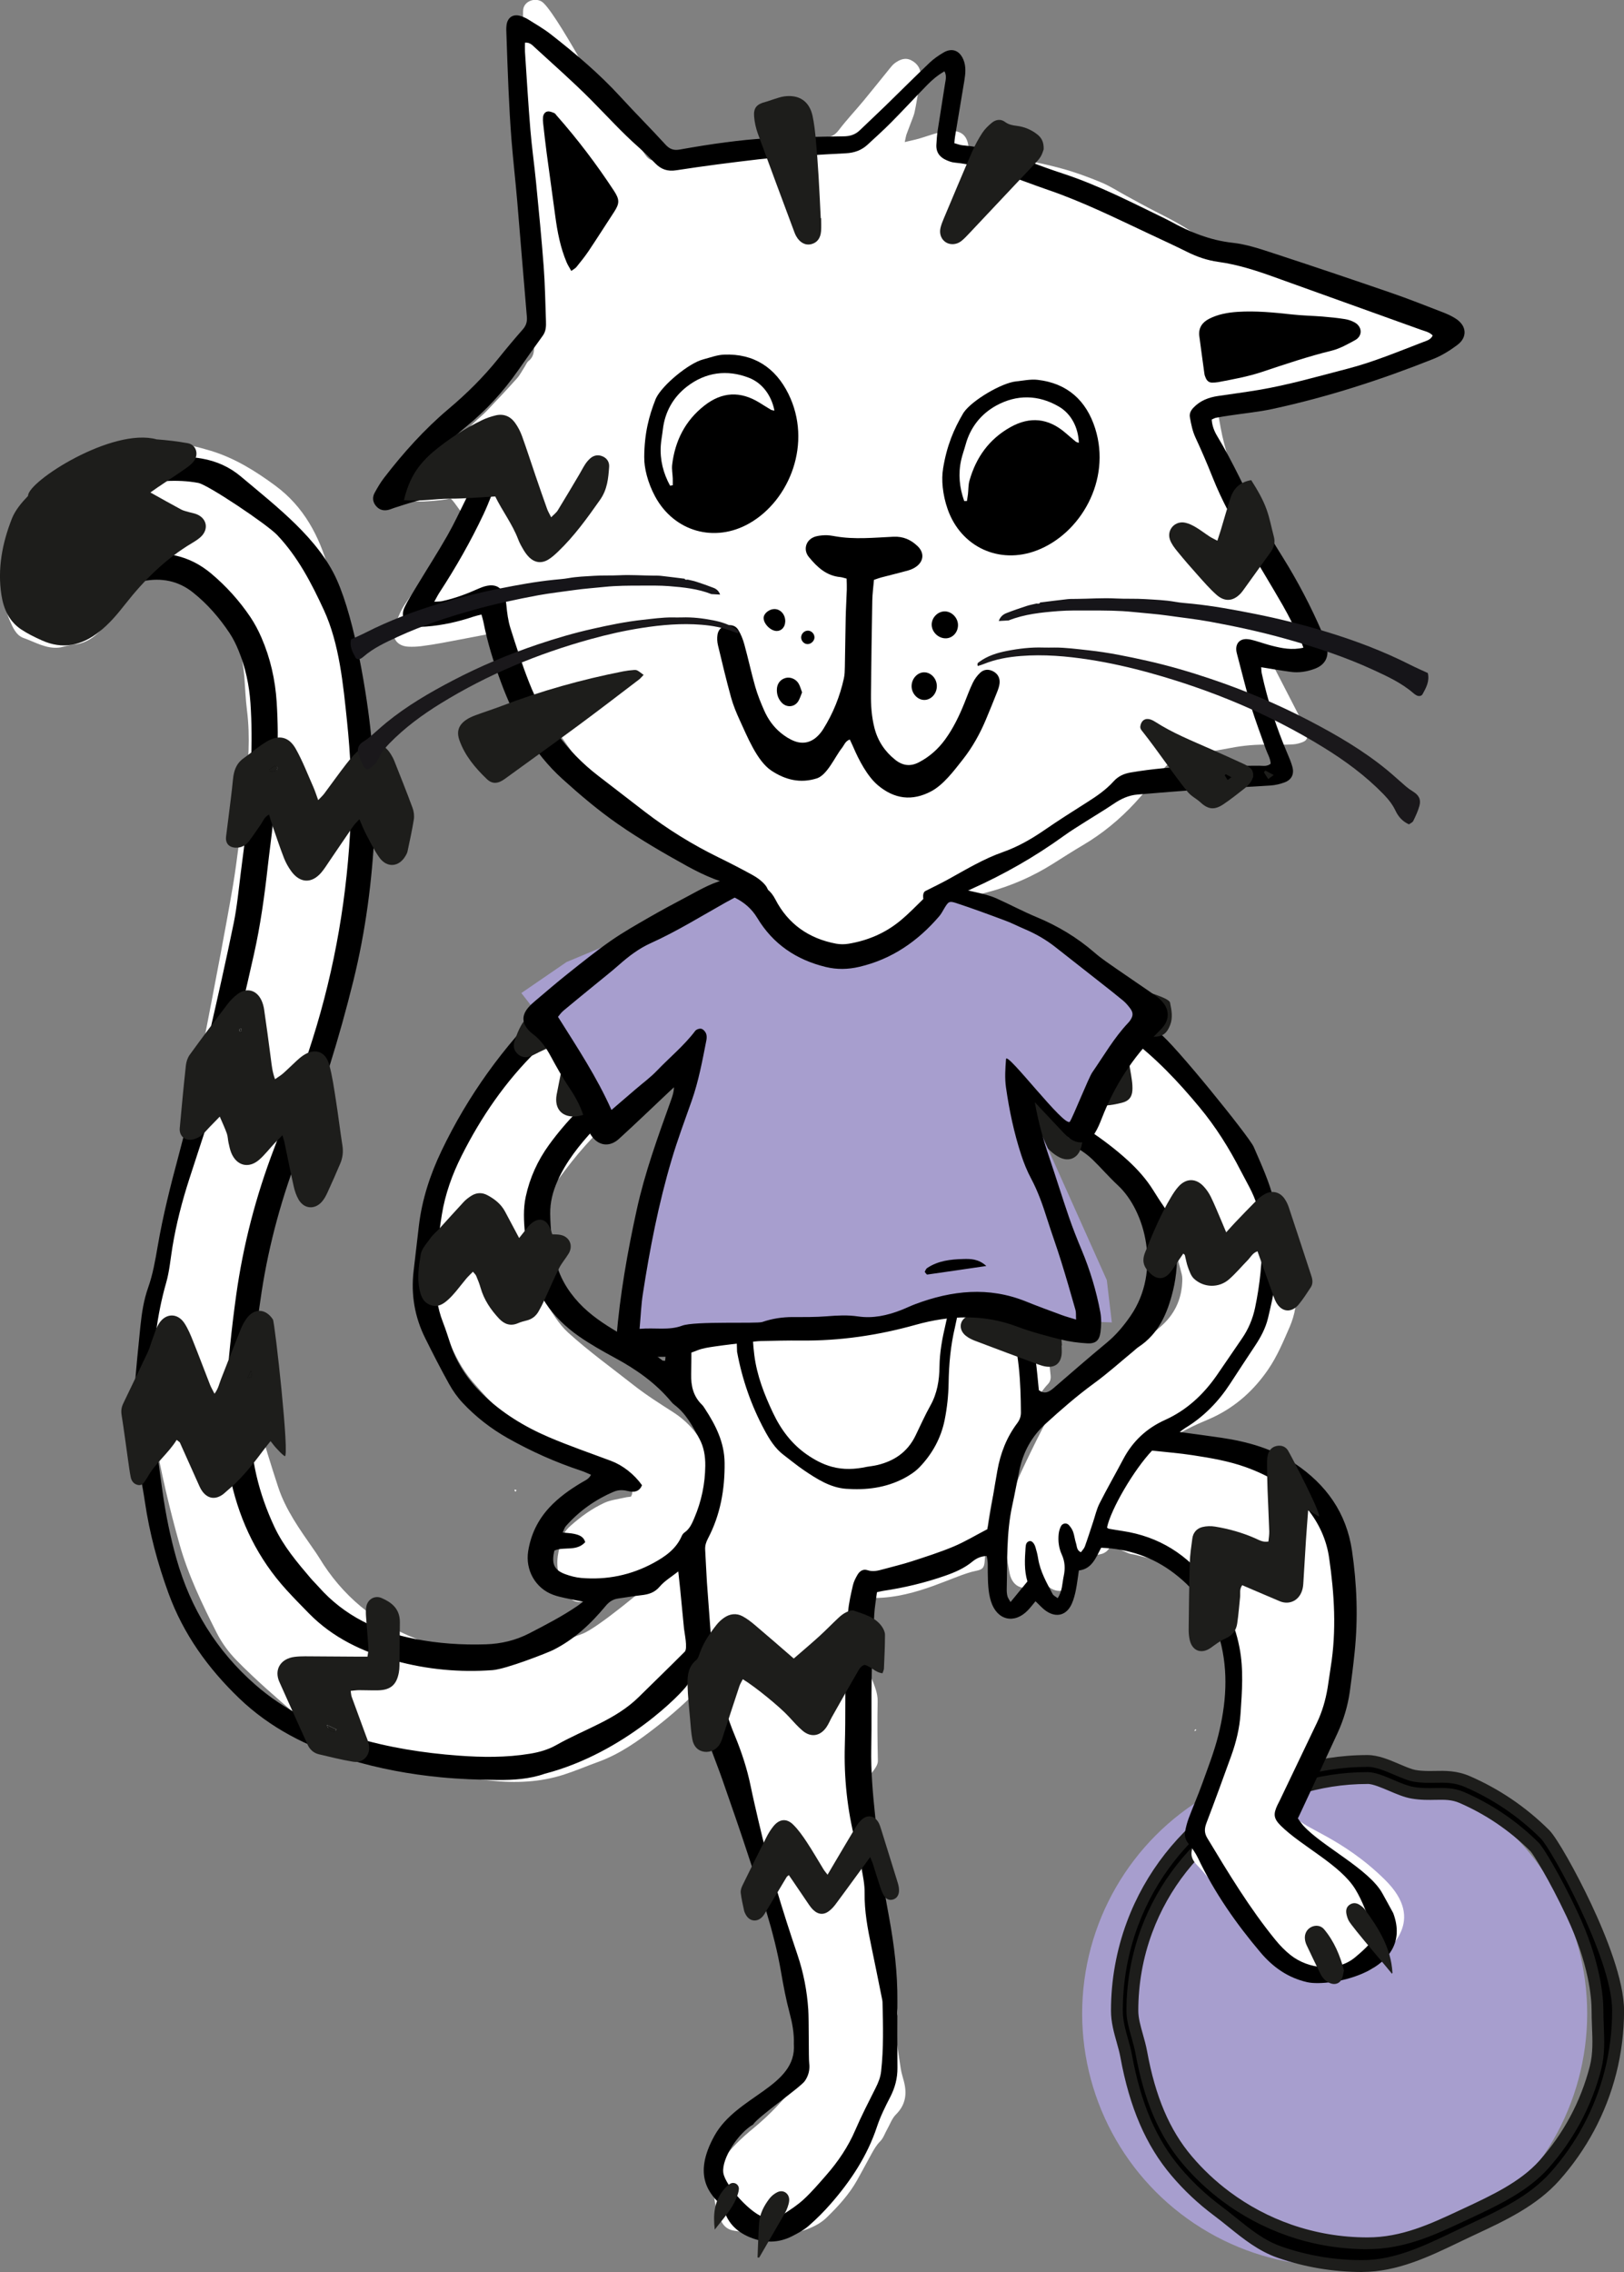 <?xml version="1.0" encoding="UTF-8"?><svg xmlns="http://www.w3.org/2000/svg" viewBox="0 0 563.26 787.89"><rect x="0" y="0" width="563.26" height="787.89" fill="#808080" stroke="none"/><defs><style>.c{fill:#fff;}.d{fill:#a79ece;}.e{fill:#161519;}.f{fill:#1d1d1b;}.g{fill:#1a181b;}</style></defs><g id="a"/><g id="b"><g><circle class="d" cx="462.91" cy="698.26" r="87.58"/><g><path d="M472.5,785.84c-9.85,0-19.51-1.63-28.73-4.84-8.37-2.92-14.43-9.07-21.54-14.38-5.27-3.93-10.1-8.47-14.35-13.47-8.66-10.2-14.16-23-17.32-40.27-.3-1.64-.78-3.33-1.28-5.12-.94-3.34-1.92-6.79-1.92-10.49,0-5.13,.45-10.27,1.35-15.27,.89-5.01,2.25-9.98,4.02-14.76,12.55-33.83,45.32-56.56,81.55-56.56,3.26,0,6.8,1.51,10.22,2.97,2.31,.99,4.5,1.92,6.21,2.21,2.53,.42,4.82,.38,7.03,.34,3.5-.07,7.12-.14,11.28,1.68,4.8,2.09,9.44,4.63,13.79,7.55,4.69,3.15,9.09,6.77,13.08,10.77,2.12,2.12,8.42,12.87,14.08,24.91,5.12,10.89,11.22,26.01,11.22,36.17,0,7.2-.89,14.37-2.65,21.29-1.72,6.78-4.27,13.35-7.59,19.53-3.21,5.98-7.14,11.59-11.68,16.68-7.66,8.59-18.39,13.6-28.77,18.44l-1.15,.54c-11.15,5.21-23.47,12.1-36.87,12.1Zm1.79-169.24c-34.07,0-64.85,21.25-76.58,52.88-1.64,4.43-2.89,9.02-3.72,13.66-.83,4.63-1.25,9.38-1.25,14.12,0,2.8,.81,5.68,1.67,8.72,.52,1.86,1.07,3.78,1.42,5.71,2.95,16.15,8.02,28.03,15.97,37.39,3.97,4.68,8.49,8.93,13.43,12.62,6.69,4.99,14.07,8.91,21.94,11.66,8.69,3.03,17.81,4.57,27.11,4.57,12.31,0,22.35-4.69,32.99-9.66l1.15-.54c9.9-4.61,20.13-9.39,27.04-17.14,4.23-4.74,7.89-9.97,10.88-15.54,3.08-5.73,5.45-11.82,7.04-18.1,1.62-6.4,.66-13.03,.66-19.69,0-6.99-1.98-18.87-8.83-33.44-6.04-12.85-11.79-22.12-12.92-23.25-3.74-3.74-7.86-7.14-12.26-10.09-4.09-2.75-8.45-5.14-12.97-7.1-3.17-1.38-5.98-1.32-9.22-1.26-2.32,.05-4.95,.1-7.94-.41-2.28-.39-4.73-1.43-7.33-2.54-2.97-1.26-6.03-2.57-8.29-2.57Z"/><path class="f" d="M472.5,787.89c-10.08,0-19.97-1.67-29.4-4.95-6.61-2.31-11.88-6.55-16.97-10.65-1.68-1.35-3.36-2.71-5.12-4.02-5.4-4.03-10.34-8.67-14.68-13.79-8.9-10.49-14.55-23.59-17.77-41.23-.28-1.54-.74-3.18-1.23-4.92-.98-3.48-2-7.07-2-11.06,0-5.25,.46-10.51,1.38-15.63,.92-5.14,2.3-10.23,4.12-15.12,12.85-34.63,46.39-57.9,83.47-57.9,3.68,0,7.42,1.59,11.03,3.13,2.2,.94,4.28,1.82,5.75,2.07,2.3,.39,4.46,.35,6.55,.31,3.63-.07,7.64-.16,12.24,1.84,4.92,2.14,9.67,4.74,14.12,7.73,4.8,3.22,9.3,6.93,13.39,11.02,2.56,2.57,9.19,14.24,14.48,25.48,5.21,11.08,11.42,26.51,11.42,37.05,0,7.37-.91,14.7-2.71,21.79-1.76,6.94-4.38,13.67-7.77,19.99-3.29,6.12-7.31,11.86-11.95,17.07-7.94,8.91-18.87,14-29.44,18.93l-1.15,.54c-1.46,.68-2.95,1.4-4.45,2.12-9.93,4.77-21.19,10.18-33.28,10.18Zm1.79-175.17c-35.37,0-67.37,22.19-79.63,55.22-1.73,4.66-3.05,9.51-3.93,14.41-.87,4.88-1.31,9.9-1.31,14.91,0,3.42,.94,6.73,1.84,9.93,.52,1.85,1.01,3.58,1.32,5.31,3.09,16.9,8.45,29.4,16.86,39.31,4.15,4.89,8.86,9.31,14.01,13.16,1.79,1.34,3.52,2.73,5.24,4.11,5.04,4.06,9.81,7.9,15.75,9.97,9,3.14,18.43,4.73,28.05,4.73,11.16,0,21.51-4.97,31.51-9.77,1.52-.73,3.01-1.45,4.49-2.14l1.15-.54c10.19-4.75,20.73-9.67,28.11-17.94,4.43-4.97,8.27-10.45,11.4-16.29,3.24-6.03,5.73-12.44,7.41-19.06,1.72-6.76,2.59-13.75,2.59-20.79,0-9.78-6-24.6-11.03-35.3-5.86-12.46-11.91-22.57-13.67-24.33-3.9-3.9-8.19-7.44-12.77-10.51-4.24-2.85-8.78-5.33-13.47-7.37-3.77-1.64-7.01-1.58-10.42-1.51-2.4,.04-4.74,.08-7.41-.37-1.95-.33-4.24-1.31-6.67-2.34-3.23-1.38-6.58-2.81-9.42-2.81Zm0,167.26c-9.53,0-18.88-1.57-27.79-4.68-8.07-2.82-15.64-6.84-22.49-11.95-5.06-3.78-9.7-8.13-13.77-12.94-8.19-9.65-13.41-21.83-16.42-38.35-.34-1.85-.87-3.72-1.38-5.52-.9-3.19-1.75-6.2-1.75-9.28,0-4.87,.43-9.74,1.28-14.49,.85-4.76,2.13-9.47,3.82-14.01,12.03-32.43,43.58-54.22,78.51-54.22,2.67,0,5.93,1.39,9.07,2.73,2.5,1.07,4.84,2.06,6.89,2.41,2.83,.48,5.34,.42,7.55,.38,3.4-.06,6.53-.11,10.08,1.43,4.64,2.02,9.11,4.47,13.3,7.28,4.51,3.03,8.74,6.51,12.57,10.34,1.4,1.4,7.21,10.82,13.32,23.83,8.15,17.33,9.03,29.77,9.03,34.31,0,1.79,.07,3.57,.14,5.35,.19,4.86,.39,9.89-.86,14.84-1.64,6.45-4.07,12.69-7.22,18.56-3.07,5.71-6.83,11.08-11.16,15.94-7.19,8.06-17.62,12.93-27.7,17.63l-1.16,.54c-10.84,5.07-21.09,9.85-33.86,9.85Zm0-161.33c-33.22,0-63.22,20.71-74.66,51.55-1.6,4.31-2.82,8.79-3.62,13.31-.8,4.51-1.21,9.14-1.21,13.76,0,2.52,.77,5.26,1.59,8.17,.53,1.9,1.09,3.86,1.46,5.9,2.88,15.78,7.81,27.35,15.52,36.43,3.87,4.57,8.28,8.71,13.1,12.3,6.52,4.86,13.71,8.69,21.39,11.37,8.47,2.95,17.37,4.45,26.44,4.45,11.86,0,21.7-4.6,32.12-9.47l1.16-.54c9.71-4.53,19.75-9.21,26.37-16.64,4.12-4.62,7.69-9.72,10.61-15.15,3-5.58,5.3-11.51,6.86-17.63,1.11-4.37,.93-8.89,.74-13.67-.07-1.83-.14-3.67-.14-5.52,0-4.27-.84-15.99-8.64-32.57-6.08-12.94-11.66-21.77-12.52-22.68-3.63-3.64-7.66-6.95-11.95-9.84-3.98-2.68-8.24-5.01-12.65-6.93-2.74-1.19-5.19-1.15-8.29-1.1-2.35,.05-5.18,.11-8.39-.44-2.53-.43-5.08-1.52-7.79-2.67-2.66-1.13-5.65-2.41-7.49-2.41Z"/></g><g><g><path class="c" d="M313.87,49.25c2.07-.5,3.5-.78,4.89-1.18,2.34-.68,4.63-1.54,6.98-2.12,1.55-.38,3.21-.64,4.79-.55,3.17,.18,4.86,1.91,5.32,5.05,.1,.66,.18,1.33,.28,1.99,.02,.12,.15,.21,.4,.58,2.98,.36,6.17,.74,9.37,1.13,7.52,.91,14.98,2.29,22.28,4.28,4.68,1.27,9.28,2.97,13.77,4.83,3.09,1.28,5.93,3.16,8.89,4.76,3.33,1.8,6.62,3.65,10,5.36,5.44,2.75,10.83,5.56,15.68,9.28,1.97,1.51,4.24,2.38,6.61,3,5.36,1.4,10.73,2.74,16.08,4.18,7.84,2.11,15.38,5.02,22.82,8.25,2.83,1.23,5.77,2.26,8.74,3.09,6.67,1.86,13.06,4.42,19.37,7.2,2.84,1.25,5.62,2.64,8.33,4.15,1.27,.71,2.42,1.75,3.4,2.85,1.64,1.84,1.42,4-.27,5.83-1.28,1.38-2.97,1.88-4.7,2.17-12.94,2.19-25.6,5.59-38.33,8.72-9.71,2.39-19.51,4.42-29.27,6.59-1.05,.23-2.15,.24-3.21,.45-1.29,.25-2.57,.6-4.15,.98,.69,3.87,1.21,7.46,1.99,10.99,.81,3.69,1.99,7.31,2.78,11,.88,4.08,1.64,8.2,2.22,12.34,.44,3.15,1.61,6.01,2.98,8.79,2.39,4.85,4.96,9.61,7.51,14.38,3.13,5.84,6.07,11.77,8.61,17.9,1.34,3.24,2.95,6.38,4.42,9.57,.56,1.21,1.43,2.48,.35,3.77-1.25,1.5-2.9,1.87-4.77,1.22-2.3-.79-4.66-1.41-6.44-3.27-.53-.56-1.29-.9-1.94-1.34-.79,.88-.09,1.43,.18,1.95,3.52,6.86,7.1,13.68,10.6,20.55,1.04,2.04,1.94,4.16,2.77,6.3,.53,1.38,.09,2.46-1.21,3-1.1,.46-2.32,.79-3.5,.86-2.7,.15-5.41,.2-8.11,.12-4.62-.13-9.15,.26-13.7,1.15-5.43,1.06-10.93,1.74-16.33,3.02-2.93,.7-5.11,2.07-6.96,4.42-3.09,3.93-6.27,7.81-9.65,11.49-5.34,5.79-11.38,10.77-18.19,14.78-3.49,2.06-6.91,4.25-10.34,6.42-7.03,4.43-14.55,7.72-22.58,9.86-1.44,.38-2.88,.75-4.3,1.17-3.13,.91-6.29,1.52-9.58,1.5-1.44,0-2.88,.37-5.15,.68,1.18,.81,1.66,1.16,2.16,1.48,2.28,1.43,4.57,2.86,6.87,4.28,.69,.43,1.35,.98,2.1,1.21,3.79,1.14,7.17,2.98,10.21,5.5,4.4,3.65,10.08,5.15,14.55,8.64,2.53,1.98,5.74,2.8,8.02,5.15,.62,.64,1.66,.88,2.5,1.32,.95,.5,2.02,.88,2.81,1.56,3.47,3.02,7.59,5.12,11.17,7.97,4.96,3.95,10.11,7.68,14.52,12.29,.55,.57,1.24,1.01,1.88,1.49,.43,.32,1.23,.56,1.27,.91,.39,3.06,3.36,3.58,5.06,5.33,3.2,3.29,6.38,6.62,9.51,9.99,8.51,9.2,14.99,19.82,21.31,30.55,2.33,3.96,4.48,8.02,6.83,11.97,2.85,4.79,3.76,10.07,4.22,15.5,.25,2.96,.52,5.92,.83,8.87,.5,4.68-.27,9.15-2.13,13.44-2.21,5.07-4.31,10.15-7.49,14.78-4.87,7.09-10.98,12.62-18.7,16.35-2.43,1.18-4.99,2.1-7.4,3.31-3.99,1.98-7.93,4.07-11.86,6.16-.83,.44-1.61,1.02-2.29,1.67-6.67,6.3-11.29,13.71-12.51,23.01-.42,3.21-1.12,6.38-1.68,9.57-.48,2.69-2.29,3.93-4.82,4.12-1.71,.12-3.44-.14-5.35-.24-.43,1.84-.8,3.68-1.32,5.48-.41,1.42-.86,2.87-1.57,4.16-2.01,3.68-6.25,4.17-9.16,1.15-.55-.57-.99-1.25-1.68-2.13-.66,.5-1.26,.96-1.86,1.42-4.07,3.14-8.44,1.59-9.44-3.46-.91-4.62-1.7-9.21-.96-14.04,.9-5.88,1.53-11.79,3.45-17.46,.89-2.63,9.36-19.91,10.66-21.83,2.07-3.05,4.72-5.57,7.37-8.07,3.05-2.88,6.04-5.83,9.26-8.51,2.06-1.71,4.36-3.23,6.76-4.42,5.89-2.91,10.97-6.91,15.87-11.18,4.61-4.01,7.14-9.08,7.46-15.2,.05-.94,.1-1.93-.13-2.83-1.57-6.16-3.18-12.34-7.05-17.57-1.61-2.17-3.36-4.25-5.19-6.23-5.22-5.67-10.52-11.26-15.79-16.89-4.54-4.85-9.67-9.04-14.71-13.34-2.36-2.01-4.53-4.26-6.75-6.44-3.08-3.03-6.07-6.15-9.18-9.16-3.37-3.25-6.54-5.19-11.81-7.4-.06,.98-.29,1.88-.14,2.71,1.61,9.05,3.56,18,6.65,26.7,3.34,9.43,6.42,18.95,9.49,28.47,1.74,5.4,3.33,10.85,4.78,16.34,.76,2.86,1.24,5.82,1.53,8.76,.65,6.44,1.89,12.82,1.87,19.34-.01,3.23,.47,6.46,.79,9.68,.12,1.16-.12,2.15-.91,2.99-3.4,3.61-5.45,8.03-7.56,12.42-2.69,5.6-5.39,11.2-8.09,16.79-3.16,6.55-4.43,13.59-5.35,20.71-.48,3.75-.63,7.53-.93,11.3-.19,2.41-.6,3.09-3.07,3.57-7.33,1.41-20.27,9.32-35.1,9.4-2.83,.83-1.95,7.14-2,10.05-.02,1.19,4.92,2.37,4.77,3.55-.26,2-5.78,3.98-5.92,5.98-.38,5.39,4.28,10.78,4.17,16.18-.14,6.89-.08,13.8,.08,20.69,.07,2.82-4.38,5.62-4.14,8.44,.31,3.62,.72,7.25,.66,10.87-.11,6.53,.96,12.92,1.98,19.31,1.34,8.39,3.03,16.73,4.54,25.1,.94,5.18,1.85,10.37,2.72,15.56,.42,2.53,.74,5.07,1.05,7.62,.06,.51,.07,1.35-.22,1.53-1.73,1.08-1.03,2.54-.82,3.97,.73,4.8,1.4,9.61,2.17,14.4,.23,1.46,.69,2.88,1.07,4.32,1.15,4.35,.64,8.19-2.76,11.56-1.37,1.36-2.05,3.4-3.04,5.14-.79,1.39-1.31,3.04-2.4,4.14-1.28,1.29-2.14,2.76-2.98,4.29-1.7,3.08-3.33,6.19-5.06,9.25-2.74,4.88-6.5,8.96-10.47,12.84-1.86,1.82-4.11,3.05-6.54,3.99-6.35,2.45-12.85,2.94-19.52,1.6-1.98-.4-3.99-.65-6-.95-2.15-.32-3.57-1.34-4.62-3.4-2.74-5.35-2.92-10.91-1.77-16.59,.28-1.39,1.09-2.75,1.9-3.96,3.04-4.54,7.03-8.27,11.2-11.69,5.7-4.67,10.59-10.03,15.17-15.74,1.26-1.56,2.93-3.06,3.45-4.87,.48-1.65-.26-3.7-.62-5.54-.57-2.92-1.27-5.82-.68-8.83,.07-.36-.02-.82-.18-1.16-2.18-4.43-2.59-9.28-3.4-14.04-.15-.9-.57-1.79-.99-2.62-.92-1.8-2.37-3.46-2.78-5.35-.51-2.38-1.66-4.42-2.43-6.63-2.42-6.89-3.84-14.06-5.41-21.17-.14-.62,.09-1.32,.09-1.98,0-.65,.21-1.59-.13-1.91-1.46-1.37-1.5-2.92-1.36-4.76,.08-1.1-.46-2.48-1.19-3.35-1.41-1.67-1.88-3.65-2.09-5.62-.4-3.58-.89-7.19-2.36-10.43-1.1-2.42-1.33-5.1-2.73-7.42-.67-1.11-.79-2.57-1.1-3.88-1.43-6.05-2.77-12.11-4.27-18.14-.78-3.13-1.79-6.2-2.74-9.29-.11-.36-.45-.65-.85-1.2-.77,.52-1.62,.92-2.23,1.55-4.66,4.73-9.6,9.12-14.84,13.2-6.31,4.92-12.79,9.54-20.41,12.28-3.94,1.42-7.8,3.09-11.79,4.37-8.24,2.65-16.72,3-25.28,2.07-2.69-.29-5.38-.5-8.06-.8-7.68-.86-15.11-2.92-22.6-4.73-7.52-1.82-14.77-4.38-21.87-7.41-5.53-2.36-10.36-5.88-14.87-9.76-7.07-6.08-14.13-12.18-20.68-18.85-2.87-2.93-5.25-6.15-7.1-9.81-5-9.91-9.82-19.88-12.84-30.62-3.48-12.37-6.4-24.85-8.63-37.51-1.95-11.1-2.88-22.25-2.18-33.5,.29-4.71,.77-9.42,1.29-14.12,.49-4.43,1.03-8.86,1.78-13.25,.84-4.92,1.69-9.87,3-14.68,2.95-10.83,5.19-21.82,7.46-32.8,1.75-8.47,3.46-16.94,5.12-25.43,2.15-11,4.26-22.02,6.34-33.04,1.52-8.1,3.02-16.2,4.4-24.32,.81-4.79,1.4-9.62,2.04-14.44,.81-6.16,1.68-12.32,2.3-18.5,.92-9.15,1.65-18.3,.49-27.5-.49-3.88-.64-7.81-.93-11.72-.49-6.69-2.3-12.99-5.22-19.03-1.15-2.37-2.69-4.44-4.53-6.17-3.35-3.14-7-5.9-11.13-8.06-6.37-3.34-12.26-2.2-18,1.42-1.25,.79-2.37,1.79-3.52,2.74-1.6,1.31-2.73,2.86-3.19,5-.74,3.52-2.56,6.49-5.22,8.97-2.35,2.2-4.99,3.66-8.24,3.95-.94,.08-1.86,.34-2.78,.53-.79,.17-1.57,.43-2.38,.53-4.53,.51-8.34-1.92-12.35-3.32-2.63-.92-3.77-3.71-4.86-6.24-2.07-4.8-2.06-9.78-1.11-14.75,2.11-11.07,6.52-21.11,13.7-29.92,3.19-3.92,6.71-7.42,10.86-10.27,6.04-4.14,12.7-6.4,20.05-6.97,9.04-.71,17.77,.63,26.36,3.25,8.26,2.52,15.47,7.02,22.36,12.11,9.84,7.27,15.2,17.45,18.41,28.86,2.93,10.41,4.91,21.07,6.51,31.76,1.3,8.68,2.08,17.43,1.91,26.25-.16,8.11,.11,16.24-.14,24.35-.26,8.5-.84,17-1.43,25.48-.81,11.61-2.65,23.07-4.88,34.48-1.64,8.37-3.94,16.56-6.25,24.76-3.12,11.06-6.16,22.13-9.27,33.19-2.16,7.68-4.57,15.29-6.49,23.02-2.58,10.36-4.35,20.89-5.77,31.48-1.31,9.71-1,19.44-.6,29.16,.15,3.75,.85,7.55,1.86,11.18,2.16,7.81,4.55,15.56,7.08,23.26,2.61,7.94,7.47,14.66,12.18,21.44,.69,1,1.4,1.99,2.03,3.03,7.98,13.21,19.24,22.5,33.57,28.12,8.83,3.47,17.89,6.33,27.29,7.57,9.89,1.31,20.83-5.89,30.34-9.24,5.26-1.85,22.74-16.69,25.93-19.39,.37-.31,10.01-7.66,9.93-8.06-.44-2.14,1,7.82,2.56,7.22,5.36-2.05,5.39-54.22-3.45-60.46-.66-.47-1.23-1.05-1.87-1.56-1.26-1-1.81-2.31-1.77-3.9,.02-.81-.02-1.62-.02-2.43,.04-6.9,0-13.8,.15-20.7,.07-3.64,.45-7.28,.67-10.92,.06-.93,0-1.87,0-3.67-.62,2.49-1.02,4.15-1.6,6.47-.89-1.55-.74-2.58-.63-3.54,.66-5.76,1.37-11.52,2.05-17.29,1.11-9.4,2.93-18.68,5.02-27.91,2.33-10.28,4.79-20.52,7.27-30.76,1.14-4.73,2.48-9.41,3.68-14.12,.26-1.01,.28-2.08,.47-3.62-1.1,.51-1.9,.68-2.39,1.16-1.45,1.41-2.81,2.92-4.14,4.45-1.43,1.64-3,3.04-4.81,4.3-5.11,3.56-9.74,7.69-13.89,12.37-2.23,2.52-4.69,4.82-7.01,7.26-6.68,7.04-13.75,13.73-19.77,21.38-2.59,3.29-5.09,6.64-7.5,10.06-.92,1.3-1.72,2.79-2.15,4.31-1.11,3.88-2.11,7.81-2.89,11.77-.42,2.15-.93,4.19-2.33,5.82,1.67,5.03,3.27,9.88,4.89,14.73,.21,.64,.37,1.34,.74,1.88,2.51,3.67,4.64,7.6,8,10.65,7.21,6.54,15.09,12.21,22.72,18.22,4.38,3.45,9.04,6.39,13.7,9.38,5.25,3.37,9.15,7.95,11.63,13.69,1.72,3.97,3.37,7.96,4.29,12.22,.52,2.42,.69,4.84-.08,7.21-1.13,3.46-2.28,6.92-3.56,10.33-.98,2.6-2.73,4.75-5.09,6.16-6.37,3.8-12.37,8.25-19.28,11.14-2.23,.93-4.22,2.51-6.5,3.22-2.14,.67-4.53,.54-6.8,.83-2.14,.27-4.26,.63-6.39,.95-2.31,.34-3.89-.82-5.12-2.59-1.75-2.5-2.54-5.36-3.04-8.31-.74-4.45,.61-8.58,2.14-12.64,.41-1.08,1.36-2.02,2.26-2.82,3.55-3.16,7.4-5.95,11.71-7.94,2.16-.99,4.66-1.26,7.02-1.81,.76-.18,1.56-.24,2.19-.33,.8-1.35,.54-2.35-.49-3.02-.9-.58-1.93-.95-2.93-1.35-5.4-2.13-10.81-4.24-16.22-6.37-4.82-1.9-9.21-4.55-13.24-7.79-8.03-6.45-15.4-13.59-22.09-21.44-3.64-4.27-6.17-9.19-8.28-14.34-1.18-2.88-2.24-5.8-3.5-8.64-2.12-4.78-2.76-9.86-3.33-14.97-.21-1.88-.34-3.77-.57-5.64-.47-3.69,.15-7.3,.86-10.87,1.01-5.05,2.75-9.86,4.92-14.56,5.82-12.61,13.42-24.08,22.08-34.87,3.13-3.9,6.49-7.57,10.31-10.87,4.5-3.87,8.57-8.24,12.88-12.33,4.61-4.37,9.14-8.89,14.63-12.17,5.37-3.2,10.22-7.09,15.13-10.89,5.79-4.48,11.85-8.53,18.22-12.13,3.28-1.85,6.61-3.61,9.61-5.25l6.68,1.65c.08-.17,.15-.34,.23-.5-.45-.28-.87-.6-1.34-.82-7.16-3.27-13.9-7.2-20-12.23-2.39-1.98-4.94-3.79-7.55-5.47-6.73-4.34-12.88-9.41-18.81-14.76-2.51-2.26-5.13-4.42-7.5-6.82-2.75-2.78-5.57-5.58-7.87-8.72-5.27-7.2-10.34-14.55-15.3-21.97-3.77-5.64-6.35-11.92-8.95-18.17-.57-1.36-1.2-2.69-1.68-3.76-1.48-.9-2.68-.55-3.87-.33-5.84,1.1-11.67,2.25-17.52,3.33-2.39,.44-4.79,.83-7.21,1.13-1.47,.18-2.97,.25-4.45,.18-3.83-.16-5.97-2.88-4.84-6.6,.86-2.82,1.98-5.68,3.61-8.11,4.74-7.07,9.76-13.95,14.74-20.86,2.68-3.72,5.51-7.34,8.39-11.15-1.13-.39-1.82,.44-2.62,.69-.9,.28-4.05-5.65-4.94-5.32-1.52,.57-17.21,2.22-15.14-.51,1.63-2.15,3.46-4.15,5.26-6.17,4.41-4.94,8.83-9.87,13.3-14.75,1.64-1.79,3.44-3.44,5.2-5.12,1.37-1.31,2.87-2.48,4.17-3.85,3.55-3.72,7.07-7.46,10.49-11.29,1.07-1.19,1.8-2.67,2.69-4.03,.44-.67,.73-1.53,1.32-1.99,1.57-1.23,1.92-2.84,1.92-4.67-.02-7.17,.2-14.34-.1-21.5-.23-5.38-1.14-10.74-1.74-16.11-.94-8.46-2.2-16.88-2.26-25.42-.02-3.23-.6-6.47-.54-9.7,.1-5.94,.48-11.87,.77-17.8,.03-.67,.08-1.38,.32-1.99,1.12-2.91-.63-21.66-.2-24.77,.37-2.73,3.84-4.13,6.31-2.75,4.39,2.45,22.19,36.23,23.59,38.01,2.59,3.29,5.42,6.38,8.09,9.6,1.55,1.87,3.09,3.76,4.46,5.76,1.08,1.57,2.43,2.11,4.18,1.64,6.28-1.71,12.75-2.35,19.16-3.3,9.35-1.38,18.68-2.97,28.04-4.23,3.47-.47,7.02-.39,10.54-.33,2.24,.04,3.7-.7,5.09-2.53,2.69-3.54,5.78-6.79,8.62-10.22,3.02-3.64,5.95-7.35,8.94-11.02,.59-.73,1.19-1.5,1.94-2.03,1.71-1.22,3.57-2,5.67-.9,2.28,1.19,3.38,3.16,3.22,5.64-.14,2.15-.65,4.27-1.02,6.4-.35,1.99-.67,3.99-1.11,5.97-.23,1.04-.67,2.03-1.04,3.04-.56,1.52-1.17,3.02-1.72,4.55-.22,.62-.31,1.28-.63,2.68Z"/><path class="c" d="M450.1,630.61c1.51,3.17,15.56,6.74,30.26,21.27s.63,23.72-.82,27.13c-.47,1.1-2.98,3.54-4.14,4.01-2.36,.96-4.87,1.59-7.36,2.23-.75,.19-1.63,.09-2.4-.08-3.69-.77-7.38-1.58-11.05-2.44-2.63-.61-5.23-1.37-7.59-2.75-.23-.14-.47-.29-.73-.35-4.46-1.01-7.65-3.82-10.35-7.31-.16-.21-.37-.4-.56-.58-5.05-4.91-9.83-10.02-13.29-16.27-1.3-2.35-4.93-6.7-6.81-8.6-3.68-3.72-1.41-5.92-.31-10.41,.29-1.17,.83-2.29,1.38-3.36,1.85-3.63,3.31-7.4,4.36-11.33,1.92-7.18,4.23-14.26,5.17-21.67,.71-5.62,1.49-11.23,.8-16.93-.48-4.02-.59-8.09-1.09-12.1-.74-5.85-2.54-11.45-5.99-16.21-4.26-5.88-9.63-10.66-16.63-13.15-3.04-1.08-6.23-1.74-9.36-2.57-.52-.14-1.07-.15-1.59-.29-1.65-.45-11.21-4.91-10.9-6.68,.61-3.45,3.18-10.16,4.23-13.5,.84-2.68,2.17-5.24,3.56-7.69,1.84-3.26,4.83-5.5,7.85-7.53,4.6-3.08,16.28,.98,21.44-1.15,2.36-.97,4.7-1.29,7.13-.73,7.55,1.73,14.8,4.28,21.61,8,5.35,2.93,8.55,7.78,11.34,12.93,2.8,5.15,4.48,10.74,5.56,16.47,1.62,8.64,2.43,17.4,2.56,26.18,.07,4.44-.44,8.9-.9,13.33-.76,7.26-1.93,14.47-3.78,21.53-1.41,5.36-5.03,10.67-6.65,15.96-.91,2.97-2.03,5.88-3.12,8.79-.97,2.58-1.47,5.44-1.81,5.84Z"/><path class="c" d="M179.17,516.77c-.13,.18-.25,.35-.38,.53-.13-.16-.28-.3-.37-.47-.03-.05,.13-.29,.17-.28,.2,.05,.38,.14,.57,.22Z"/><path class="c" d="M414.91,599.94c-.16,.12-.33,.24-.49,.37-.06-.09-.18-.26-.16-.27,.15-.14,.32-.26,.49-.39l.16,.3Z"/></g><g><path d="M258.44,308.4c-.49-.45-.67-.75-.88-.79-6.89-1.18-13.24-3.95-19.26-7.27-8.16-4.51-16.27-9.22-23.92-14.53-6.76-4.69-13.1-10.06-19.21-15.58-10.17-9.18-16.69-20.85-21.39-33.57-2.54-6.85-4.72-13.83-6.12-21.02-.15-.78-.41-1.54-.68-2.53-1.05,.27-1.94,.45-2.79,.74-5.28,1.78-10.68,2.98-16.24,3.42-1.34,.1-2.72,.12-4.05-.09-3.5-.56-5.12-3.36-3.58-6.58,1.33-2.8,3.06-5.41,4.67-8.07,3.36-5.56,6.87-11.02,10.09-16.66,2.35-4.11,4.35-8.41,6.45-12.65,.65-1.32,1.11-2.73,1.81-4.49-.84,0-1.38-.15-1.79,.02-5.77,2.41-11.9,3.61-17.9,5.23-2.34,.63-4.65,1.43-6.96,2.16-.51,.16-1.01,.39-1.53,.55-1.85,.59-3.51,.27-4.77-1.25-1.15-1.38-1.3-3.01-.44-4.56,.97-1.77,2-3.54,3.23-5.14,6.7-8.71,14.01-16.86,22.43-23.96,6.23-5.25,11.99-10.94,17.1-17.29,2.8-3.48,5.66-6.91,8.61-10.26,1.17-1.33,1.57-2.67,1.41-4.42-1.16-13.34-2.2-26.69-3.34-40.03-.61-7.14-1.43-14.27-2-21.41-.46-5.8-.76-11.61-1.03-17.42-.29-6.22-.48-12.44-.7-18.66-.04-1.21-.14-2.45,.03-3.64,.39-2.73,2.39-3.93,5-3.06,.89,.3,1.78,.69,2.57,1.19,2.63,1.66,5.35,3.21,7.79,5.12,8.53,6.68,16.8,13.64,24.14,21.67,5.11,5.59,10.49,10.94,15.59,16.54,1.47,1.62,2.87,2.12,4.96,1.75,5.33-.94,10.67-1.83,16.03-2.52,4.82-.62,9.67-1.16,14.53-1.37,8.78-.39,17.58-.55,26.37-.69,2.17-.03,3.97-.6,5.51-2.08,2.93-2.81,5.89-5.58,8.8-8.4,5.14-5,10.2-10.07,15.39-15.01,1.46-1.39,3.16-2.57,4.9-3.59,2.94-1.71,5.55-.69,6.86,2.47,.98,2.36,.74,4.79,.35,7.2-1.07,6.54-2.18,13.07-3.26,19.61-.11,.64-.14,1.3-.22,2.17,1.04,.28,1.9,.65,2.78,.73,7.87,.71,15.45,2.6,22.81,5.48,4.03,1.57,8.11,3.03,12.22,4.38,12.26,4.03,23.68,9.94,35.24,15.55,.61,.3,1.21,.6,1.81,.93,6.8,3.74,13.81,6.61,21.68,7.47,4.65,.51,9.24,2.03,13.73,3.5,13.76,4.5,27.47,9.13,41.16,13.84,6.01,2.07,11.92,4.42,17.85,6.71,1.63,.63,3.27,1.36,4.72,2.32,3.71,2.44,4.01,6.39,.48,9.04-2.57,1.93-5.4,3.7-8.37,4.88-18.12,7.22-36.65,13.2-55.73,17.33-4.88,1.05-9.88,1.52-14.83,2.27-1.6,.24-3.21,.49-4.8,.79-.5,.1-.96,.39-1.49,.62,.14,2.19,.89,4.06,1.93,5.78,5.46,9.05,9.76,18.7,14.58,28.08,2.47,4.8,5.34,9.41,8.2,14,5.16,8.29,9.67,16.91,13.54,25.86,.69,1.61,1.26,3.29,1.66,4.99,.86,3.63-.62,6.39-4.16,7.71-2.68,1-5.51,1.47-8.37,1.08-3.32-.45-6.63-1.04-10.22-1.61,.06,.71,.05,1.47,.21,2.2,2.08,9.54,5.07,18.8,8.91,27.78,.64,1.49,1.27,3,1.7,4.56,.67,2.4-.19,4.38-2.5,5.31-1.6,.64-3.38,1.05-5.1,1.17-7.69,.52-15.4,.84-23.09,1.35-7.69,.51-15.37,1.14-23.05,1.78-3.03,.25-5.7,1.48-8.22,3.2-3.13,2.13-6.4,4.04-9.59,6.08-2.62,1.67-5.29,3.29-7.8,5.11-10.02,7.24-20.7,13.31-31.97,18.37-1.35,.61-2.65,1.33-3.95,2.05-.18,.1-.23,.44-.5,.99,1.07,.85,2.14,1.87,3.36,2.65,9.81,6.25,19.55,12.62,30.17,17.49,1.95,.89,3.8,2.08,5.52,3.38,6.9,5.23,13.72,10.57,20.58,15.85,3.32,2.56,6.58,5.22,10.04,7.58,4.66,3.17,31.17,35.93,32.68,39.42,2.62,6.08,5.42,12.07,7.01,18.57,2.26,9.25,2.17,18.51,.66,27.8-.71,4.39-1.68,8.75-2.72,13.08-.83,3.45-2.5,6.56-4.46,9.51-2.92,4.39-5.81,8.81-8.69,13.23-4.05,6.21-9.11,11.4-15.47,15.27-.54,.33-1.02,.73-1.99,1.43,5.21,.72,9.85,1.31,14.48,2,9.04,1.35,17.7,3.75,25.43,8.92,10.92,7.3,17.92,17.14,19.85,30.25,1.72,11.69,2.13,23.44,.91,35.21-.47,4.57-1.04,9.13-1.68,13.68-.71,4.98-2.15,9.78-4.25,14.35-4.12,8.97-8.31,17.92-12.47,26.87-.4,.85-.8,1.7-1.28,2.72,.65,.87,1.22,1.77,1.92,2.55,6.5,7.15,22.85,15.06,27.44,23.54,1.22,2.26,2.51,4.49,3.71,6.76,7.54,20.19-21.86,25.77-29.86,23.94-6.67-1.53-11.84-5.2-16.13-10.26-8.51-10.05-16.01-20.78-21.7-32.72-.86-1.8-2.04-3.49-3.31-5.04-1.04-1.27-1.47-2.61-1.2-4.12,.28-1.59,.69-3.18,1.25-4.68,1.52-4.05,3.26-8.02,4.72-12.09,1.96-5.47,4.1-10.92,5.52-16.54,2.77-11.01,3.62-22.21,.6-33.31-2.56-9.43-8.07-17.04-15.82-22.98-7.42-5.69-15.85-8.54-25.37-8.91-1.84,3.41-3.19,7.37-7.73,7.88-.39,2.56-.63,4.7-1.05,6.8-.32,1.58-.73,3.18-1.37,4.65-1.74,4.04-5.3,5.09-8.92,2.62-1.31-.89-2.37-2.15-3.71-3.39-.88,1.05-1.68,2.11-2.59,3.07-4.73,4.97-10.75,3.56-12.84-3-1.04-3.27-1.05-6.66-1.12-10.05-.04-1.85,.15-3.73-.39-5.71-2.09,.06-3.63,.85-4.98,1.96-2.77,2.28-5.98,3.67-9.31,4.84-7.04,2.47-14.27,4.19-21.65,5.29-.65,.1-1.28,.28-2.1,.46-.33,2.64-.8,5.15-.94,7.69-.38,7.02-.75,14.05-.89,21.08-.17,8.39,.03,16.78-.15,25.17-.17,8.14,.56,16.21,1.42,24.29,.6,5.65,1.07,11.31,1.84,16.93,.81,5.89,1.85,11.75,2.93,17.6,1.76,9.6,2.95,19.24,2.87,29.03-.06,7.71-.03,15.43,.02,23.14,.03,3.6-.84,6.9-2.5,10.12-1.74,3.36-3.44,6.79-4.62,10.36-3.35,10.09-9.07,18.71-15.97,26.62-2.39,2.74-4.98,5.34-7.73,7.73-1.71,1.49-3.8,2.59-5.84,3.62-4.76,2.39-9.66,2.33-14.54,.31-4.8-1.98-8.07-5.37-9.24-10.54-4.73-4.27-10.78-10.72-3.01-24.7,7.77-13.98,28.57-16.9,27.52-31.8,.12-3.72-.53-7.2-1.48-10.76-1.25-4.69-2.16-9.49-2.98-14.28-2.36-13.8-6.99-26.95-11.31-40.19-2.89-8.87-5.99-17.68-9.05-26.5-1.2-3.45-2.56-6.84-3.81-10.27-.32-.88-.58-1.79-.76-2.71-1.64-8.36-3.32-16.71-5.87-24.85-.23-.73-.85,3.73-1.61,4.96-1.65,2.68-21.73,23.69-49.55,30.91-5.21,1.83-10.88,2.21-16.44,2.15-6.49-.07-12.99-.3-19.45-.91-10.93-1.04-21.71-3.05-32.22-6.24-14.16-4.31-27.15-10.89-37.89-21.22-10.75-10.34-19.31-22.2-24.48-36.39-3.77-10.34-6.59-20.87-8.19-31.76-.86-5.88-2.15-11.7-3.02-17.58-1.02-6.98-1.26-14.02-.64-21.05,.65-7.41,1.33-14.82,2.11-22.21,.48-4.56,1.14-9.04,2.71-13.45,1.61-4.55,2.45-9.41,3.27-14.19,1.83-10.68,4.48-21.16,7.29-31.61,1.79-6.66,3.37-13.37,5.06-20.06,1.86-7.34,3.87-14.65,5.57-22.03,2.94-12.78,5.83-25.58,8.46-38.44,1.19-5.82,1.72-11.77,2.48-17.67,.73-5.63,1.48-11.27,2.02-16.92,1.34-13.88,2.26-27.79,1.31-41.74-.43-6.22-1.73-12.33-4.1-18.14-.86-2.12-1.89-4.22-3.15-6.12-3.54-5.32-7.71-10.12-12.73-14.11-5.09-4.04-10.9-5.13-17.22-3.9-1.68,.33-3.04,1.09-4.02,2.5-1.46,2.11-2.97,4.2-4.39,6.33-4.43,6.62-10.72,10.14-18.52,11.11-4.56,.57-8.91-.27-12.95-2.43-6.14-3.28-9.5-10.35-8.85-17.84,1.11-12.78,7.34-22.62,17.79-29.52,8.83-5.84,18.55-10.1,29.08-12.02,7.34-1.34,14.74-1.93,22.2-.63,5.07,.88,9.6,2.91,13.49,6.18,12.77,10.73,26.98,21.62,33.36,35.93,6.38,14.3,10.52,40.51,11.83,53.63,1.1,10.91,1.77,21.85,1.25,32.82-.83,17.74-3.12,35.29-7.38,52.55-4.87,19.72-10.86,39.09-18.25,58.02-6.31,16.18-10.97,32.85-13.59,50.02-2.26,14.85-3.7,29.79-3.83,44.84-.11,12.84,2.88,24.94,8.29,36.48,3.13,6.68,7.86,12.28,12.61,17.85,.88,1.03,1.86,1.96,2.76,2.98,8.9,10.06,20.34,15.47,33.29,18.01,8.13,1.6,16.35,2.15,24.64,1.89,5.36-.17,10.41-1.37,15.2-3.86,5.65-2.93,11.3-5.84,16.56-9.43,.52-.36,1.02-.76,2.03-1.52-1.33-.24-2.08-.34-2.81-.51-2.5-.58-5.07-.95-7.48-1.81-6.25-2.23-9.84-8.62-8.78-15.21,.93-5.77,3.36-10.8,7.34-15.1,3.26-3.52,7.11-6.23,11.19-8.67,1.12-.67,2.45-1.12,3.26-2.69-1.22-.5-2.27-1.02-3.38-1.39-8.89-2.93-17.42-6.74-25.55-11.34-5.78-3.27-11.05-7.36-15.6-12.22-1.83-1.95-3.42-4.22-4.72-6.56-2.89-5.2-5.6-10.51-8.25-15.84-3.65-7.33-4.99-15.1-4.04-23.26,.61-5.24,1.21-10.48,1.83-15.71,1.08-9.1,3.88-17.69,7.81-25.92,9.19-19.24,21.51-36.26,36.65-51.25,1.34-1.33,2.78-2.59,4.3-3.71,10.15-7.45,20.33-14.83,31.64-20.51,4.11-2.06,8.07-4.4,12.09-6.64,6.16-3.43,12.34-6.8,19.43-7.95,.36-.06,.67-.4,1.24-.75Zm182.28-43.57c-.11-1.89-1.16-3.51-1.77-5.26-1.68-4.85-3.55-9.65-5.02-14.56-1.82-6.08-3.31-12.27-4.94-18.41-.1-.39-.19-.79-.21-1.2-.16-2.35,1.28-3.88,3.67-3.77,.93,.04,1.87,.29,2.77,.54,1.95,.55,3.87,1.24,5.83,1.74,3.52,.9,7.06,1.62,11.01,.7-.43-1.18-.7-2.21-1.17-3.14-1.95-3.87-3.81-7.78-5.97-11.53-4.11-7.15-8.43-14.18-12.6-21.3-4.37-7.48-8.55-15.05-11.76-23.13-1.85-4.65-3.82-9.25-5.93-13.78-1.05-2.26-1.5-4.61-1.93-7-.23-1.3,.28-2.33,1.17-3.29,2.34-2.51,5.32-3.63,8.61-4.12,4.68-.69,9.38-1.31,14.04-2.09,10.42-1.75,20.56-4.7,30.77-7.34,9.07-2.34,17.68-5.97,26.39-9.3,1.19-.46,2.57-.79,3.23-2.26-1.19-1.22-2.7-1.47-4.05-1.96-17.05-6.14-34.12-12.24-51.18-18.39-6.25-2.25-12.56-4.26-19.16-5.17-3.8-.53-7.34-1.74-10.76-3.45-4.24-2.11-8.54-4.09-12.83-6.1-11.63-5.45-23.13-11.18-35.33-15.37-10.74-3.68-21.14-8.39-32.62-9.52-.92-.09-1.84-.45-2.7-.82-2.34-1-3.66-2.74-3.51-5.37,.09-1.62,.2-3.24,.44-4.84,.83-5.48,1.74-10.95,2.58-16.43,.2-1.27,.6-2.59-.21-4.18-2.39,1.36-4.32,3.01-6.09,4.83-4.16,4.26-8.19,8.64-12.38,12.87-2.66,2.69-5.48,5.22-8.26,7.79-2.08,1.91-4.59,2.78-7.39,2.93-4.59,.24-9.19,.49-13.78,.8-5.53,.38-11.08,.66-16.58,1.3-9.54,1.11-19.06,2.33-28.55,3.8-3.06,.47-5.25-.32-7.28-2.4-1.89-1.93-3.81-3.86-5.83-5.64-5.8-5.11-10.96-10.84-16.39-16.31-6.28-6.33-13-12.23-19.58-18.27-.85-.78-1.7-1.8-3.39-1.63,0,1.05-.06,2.1,0,3.15,.6,9.04,1.13,18.09,1.88,27.12,.5,6.06,1.37,12.09,1.96,18.15,.95,9.69,1.91,19.38,2.64,29.09,.48,6.33,.57,12.69,.8,19.04,.06,1.75,.03,3.49-1.09,5.04-2.94,4.05-5.82,8.13-8.69,12.23-5.08,7.25-11.01,13.71-17.86,19.31-5.46,4.46-10.55,9.31-15.33,14.49-.77,.84-1.42,1.79-2.53,3.22,1.24-.18,1.75-.21,2.24-.34,4.97-1.34,9.88-2.84,14.54-5.06,2.07-.99,4.2-1.93,6.39-2.59,4.3-1.29,7.22,1.5,6.37,5.95-.18,.92-.45,1.85-.8,2.72-1.6,4.02-3.06,8.11-4.9,12.01-4.45,9.43-9.61,18.48-15.32,27.22-.57,.88-1.04,1.83-1.76,3.12,1.19-.09,1.99-.05,2.74-.21,4.38-.95,8.54-2.5,12.63-4.34,5.9-2.65,9.05-.62,9.64,5.72,.25,2.68,.6,5.41,1.4,7.96,1.99,6.32,4.04,12.63,6.46,18.79,5.1,12.98,12.97,23.99,24.11,32.53,5.37,4.11,10.7,8.27,16.07,12.39,7.97,6.12,16.47,11.37,25.49,15.79,4.01,1.96,7.98,4.01,11.89,6.16,1.51,.84,3,1.91,4.14,3.2,2.02,2.26,1.6,4.48-.88,6.15-2.37,1.6-4.96,2.73-7.71,3.54-6.64,1.96-12.97,4.68-19.12,7.84-2.16,1.11-4.43,2.02-6.61,3.11-2.66,1.32-5.4,2.52-7.89,4.11-8.95,5.71-16.74,12.82-24.22,20.29-4.21,4.21-8.33,8.51-12.58,12.68-10.85,10.62-19.31,22.96-26.1,36.47-3.23,6.44-5.67,13.19-6.82,20.32-1.16,7.21-1.97,14.47-2.14,21.79-.13,5.35,.54,10.51,2.49,15.51,.98,2.52,1.79,5.1,2.64,7.67,2.21,6.71,6.12,12.43,11.07,17.27,6.63,6.49,14.52,11.32,23.02,14.96,7.08,3.03,14.38,5.53,21.6,8.24,4,1.5,7.99,4.57,10.74,8.44-.86,2.06-2.52,2.59-4.57,2.08-1.76-.43-3.42-.59-5.15,.14-6.46,2.73-12.04,6.69-16.68,11.95-.47,.53-.67,1.3-1.14,2.23,1.61,.18,2.82,.21,3.98,.46,1.71,.37,3.35,.94,3.85,2.89-3.04,3.34-7.39,1.43-10.68,2.9-1.1,4.57-.11,6.77,3.78,8.2,1.76,.64,3.64,1.14,5.51,1.3,8.86,.77,17.28-.96,25.07-5.19,4.03-2.19,7.86-4.84,9.8-9.35,.2-.48,.58-.96,1-1.25,1.78-1.23,2.57-3.12,3.36-4.97,2.48-5.79,3.74-11.85,3.81-18.15,.03-3.29-.47-6.49-2.07-9.42-2.32-4.26-4.55-8.6-8.55-11.63-.43-.32-.83-.71-1.17-1.12-5.45-6.58-12.29-11.33-19.74-15.35-4.16-2.25-8.3-4.59-12.18-7.28-9.53-6.6-15.76-15.47-17.64-27.1-.47-2.94-.98-5.88-1.23-8.84-.35-4.17-.6-8.35,.3-12.53,1.41-6.59,4.14-12.57,8.08-18.01,6-8.27,13.17-15.41,21.05-21.88,9.12-7.49,19.01-13.88,29.04-20.04,1.96-1.2,4.03-2.21,6.09-3.25,.84-.42,1.74-.78,2.66-.97,1.88-.39,2.89,.56,2.65,2.44-.23,1.74-.63,3.46-.82,5.2-.55,5.11-1.55,10.13-2.7,15.14-1.72,7.51-3.19,15.09-4.37,22.7-2.36,15.26-3.32,30.66-3.96,46.07-.47,11.35-.1,22.73-.34,34.09-.09,4.16,.75,7.73,3.79,10.67,.38,.37,.67,.85,.96,1.3,3.76,5.73,6.78,11.71,6.85,18.79,.1,9.21-1.46,18.05-5.78,26.27-.65,1.24-1.04,2.45-.96,3.86,.23,3.78,.36,7.57,.61,11.34,.33,4.99,.78,9.98,1.11,14.97,.88,13.18,3.51,25.96,8.58,38.2,2.33,5.63,4.23,11.41,5.46,17.39,.84,4.1,1.81,8.19,2.75,12.27,3.61,15.7,8.36,31.09,13.51,46.33,2.1,6.23,3.31,12.51,3.74,19.01,.24,3.62,.1,16.79,.32,18.53,.29,2.27-.22,4.31-1.48,6.17-1.52,2.23-16.55,12.63-17.92,15.1-5.09,2.9-10.98,11.7-10.4,16.68,.52,4.48,10.11,14.94,14.56,15.59,2.22,.32,4.4,.1,6.27-1.11,2.49-1.61,5.01-3.25,7.16-5.26,2.76-2.57,5.24-5.47,7.73-8.32,4.12-4.71,7.58-9.82,10.07-15.62,2.13-4.96,4.63-9.77,7.05-14.61,.92-1.83,1.67-3.66,1.9-5.73,.9-7.96,.68-15.94,.49-23.92-.01-.54-.13-1.07-.24-1.6-1.21-5.96-2.39-11.93-3.64-17.88-1.28-6.09-2.42-12.18-2.33-18.47,.04-2.94-.58-5.91-1.12-8.82-.57-3.05-1.36-6.07-2.12-9.08-2.77-10.95-3.96-22.05-3.62-33.37,.29-10.01,.07-20.03,.24-30.04,.09-5.41,.41-10.82,.88-16.2,.27-3.08,.98-6.14,1.67-9.16,.29-1.29,.93-2.54,1.61-3.7,.73-1.25,1.94-2.08,3.41-1.59,1.95,.66,3.73,.17,5.56-.33,3.26-.9,6.56-1.67,9.77-2.71,4.88-1.59,9.8-3.15,14.53-5.13,3.96-1.66,7.66-3.91,11.78-6.05,.03-.16,.16-.68,.25-1.2,1.07-6.4,2.08-12.81,3.22-19.2,1.06-5.94,3.2-11.46,6.85-16.32,.84-1.12,1.31-2.3,1.3-3.73-.08-10.58-.57-21.09-3.97-31.26-2.66-7.97-4.46-16.16-5.91-24.43-2.54-14.4-5.71-28.65-9.85-42.67-1.8-6.11-3.52-12.22-4.24-18.56-.26-2.28-.44-4.58-.53-6.87-.08-2.33-.09-4.88,2.4-6,2.33-1.04,4.12,.77,5.78,2.08,1.9,1.51,3.77,3.12,5.38,4.92,5.93,6.65,13.08,11.72,20.65,16.25,9.52,5.71,18.99,11.47,27.25,19.01,3.43,3.13,6.48,6.52,8.93,10.45,1.15,1.83,2.3,3.67,3.54,5.44,2.69,3.88,4.05,8.2,4.48,12.88,.51,5.58,.15,11.12-1.17,16.53-1.9,7.76-4.93,14.92-12.01,19.55-.56,.37-1.04,.86-1.56,1.29-4.59,3.78-9.02,7.78-13.82,11.28-5.92,4.32-11.4,9.1-16.81,14.03-4.82,4.4-7.7,9.69-9.03,15.95-.87,4.1-1.61,8.23-2.5,12.32-2.1,9.61-1.7,19.37-1.93,29.1-.02,.81,.06,1.64,.25,2.42,.14,.57,.55,1.07,1.07,2.02,2.11-2.58,3.95-4.83,5.86-7.15-1.17-3.83-.92-7.75-.65-11.67,.07-.94,.16-1.95,1.28-2.3,.78-.24,1.67,.56,2.14,2.05,.4,1.29,.73,2.61,.94,3.94,.71,4.51,2.93,8.39,5.02,12.33,.31,.59,1.09,.92,1.75,1.45,1.69-2.51,1.56-5.15,2.1-7.63,.57-2.62,.45-5.05-.67-7.5-1.03-2.26-1.33-4.69-1.07-7.15,.1-.91,.37-1.85,.79-2.67,.54-1.07,1.95-1.27,2.74-.4,.62,.68,1.18,1.5,1.48,2.36,.45,1.26,.57,2.65,.99,3.92,.36,1.07,.19,2.47,1.71,3.15,.48-.68,1.1-1.27,1.36-1.98,1.01-2.79,1.9-5.62,2.84-8.44,.73-2.17,1.22-4.46,2.24-6.48,2.62-5.19,5.53-10.23,8.24-15.38,3.28-6.22,8.1-10.72,14.51-13.61,7.48-3.37,13.27-8.77,17.92-15.45,2.94-4.22,5.78-8.5,8.71-12.73,2.27-3.27,3.77-6.86,4.59-10.74,1.7-8.11,2.52-16.29,2.43-24.58-.04-3.69-.72-7.24-1.73-10.77-1.25-4.35-3.63-8.13-5.67-12.1-4.02-7.85-8.67-15.27-14.32-22.07-7.37-8.88-15.2-17.2-24.51-24.14-6.93-5.17-13.59-10.72-20.18-16.33-7.57-6.46-15.58-12.08-25.01-15.55-3.52-1.3-7.06-2.75-9.79-5.58-.73-.76-1.77-1.23-2.71-1.76-4.23-2.41-8.49-4.77-12.72-7.18-.91-.52-1.48-3.76-.13-4.44,2.78-1.39,5.57-2.75,8.29-4.26,6.03-3.34,11.96-6.91,18.5-9.21,5.28-1.85,10.05-4.6,14.65-7.77,4.78-3.3,9.7-6.41,14.62-9.53,3.33-2.11,6.57-4.32,9.21-7.26,1.63-1.81,3.6-2.68,5.98-3.08,7.49-1.27,15.03-1.94,22.6-2.16,7.3-.21,14.61-.1,21.92-.18,1.3-.01,2.7,.38,4-.72Zm-205.46,280.11c-2.37,1.88-4.77,3.28-6.46,5.28-1.78,2.1-3.87,2.7-6.35,2.97-2.68,.3-5.35,.76-8.02,1.14-1.82,.26-3.14,1.1-4.36,2.58-5.13,6.18-10.92,11.63-18.22,15.28-1.89,.95-16.31,6.63-21,6.98-11.41,.84-22.72-.21-33.78-3.24-11.26-3.08-21.58-7.94-29.89-16.4-2.65-2.7-5.31-5.41-7.85-8.2-9.79-10.76-15.96-23.34-19.16-37.51-2.2-9.75-2.54-19.56-1.87-29.45,.79-11.74,1.98-23.44,3.6-35.11,2.43-17.5,6.86-34.51,13.16-50.97,4.79-12.52,9.3-25.11,13.34-37.88,7.84-24.79,12.14-50.19,13.24-76.13,.48-11.36-.09-22.71-1.27-34.04-1.33-12.78-2.66-27.01-8.02-38.65-4.32-9.37-9.04-18.49-16.23-26.07-3.45-3.63-23.95-17.41-27.35-18.05-7.45-1.41-14.83-.54-22.2,.6-5.8,.9-11.07,3.49-16.53,5.47-7.18,2.61-12.84,7.39-18.31,12.47-.68,.63-1.29,1.43-1.66,2.28-2.32,5.21-3.05,10.61-1.81,16.23,.4,1.81,1.33,3.37,2.98,4.15,3.3,1.55,6.64,3.13,10.37,3.22,1.31,.03,2.74-.22,3.92-.77,1.95-.9,3.87-1.98,5.57-3.27,4.01-3.05,7.46-6.7,10.16-10.96,1.5-2.36,3.49-3.73,6.13-4.24,9.57-1.85,18.31-.11,25.88,6.26,5.21,4.38,9.74,9.4,13.54,15.03,1.5,2.23,2.78,4.66,3.85,7.12,3.11,7.14,4.8,14.68,5.3,22.41,.89,13.8,.12,27.59-1.23,41.34-.52,5.25-1.28,10.47-1.86,15.71-1.14,10.22-2.54,20.37-4.8,30.43-2.85,12.67-5.71,25.34-9.49,37.76-4.1,13.45-8.61,26.78-12.93,40.16-2.5,7.73-4.53,15.58-5.85,23.6-.68,4.13-1.02,8.37-2.17,12.37-3.25,11.27-4.42,22.82-5.2,34.43-.2,2.96-.14,5.97,.2,8.91,1.13,9.67,2.36,19.33,3.72,28.97,1.11,7.9,2.68,15.72,4.86,23.42,4.89,17.26,13.9,31.92,27.42,43.73,9.96,8.69,21.61,14.33,34.16,18.12,11.83,3.57,24,5.5,36.3,6.4,8.23,.61,16.49,.69,24.7-.66,3.24-.53,6.3-1.39,9.18-3.02,9.83-5.56,20.54-8.72,28.57-16.64,5.49-5.42,10.51-10.26,15.95-15.72,1.09-1.09-.11-6.57-.25-7.98-.44-4.44-.86-8.89-1.29-13.33-.21-2.09-.45-4.18-.7-6.55Zm148.7-15.2c.33,.24,.43,.37,.55,.39,1.6,.27,3.19,.55,4.8,.79,12.71,1.9,22.71,8.27,30.27,18.53,2.08,2.82,3.88,5.86,5.67,8.88,2.36,4,3.74,8.37,4.63,12.92,1.51,7.66,.89,15.35,.38,23.04-.34,5.02-1.52,9.88-3.23,14.61-2.81,7.75-5.61,15.5-8.56,23.2-.74,1.93-.85,3.47,.26,5.31,7.34,12.16,14.66,24.32,23.67,35.36,1.53,1.87,3.25,3.65,5.13,5.15,6.32,5.04,16.24,6.02,22.41,.89,1.37-1.13,6.51-5.43,6.43-7.16-.06-1.21-.05-2.51-.5-3.59-1.81-4.36-3.35-8.92-5.8-12.91-5.23-8.52-18.63-14.9-25.81-21.99-2.57-2.54-2.69-4.04-1.17-7.27,.23-.49,.5-.96,.74-1.45,4.32-9.02,8.65-18.04,12.95-27.07,1.81-3.81,2.97-7.83,3.67-11.98,.4-2.4,.69-4.81,1.08-7.22,2.05-12.69,1.29-25.35-.55-37.97-.91-6.26-3.48-11.87-7.46-16.87-5.67-7.13-13.11-11.57-21.53-14.58-5.88-2.1-12.03-3.14-18.17-4.09-4.78-.74-9.61-1.11-14.24-1.62-6.26,6.57-14.33,20.36-15.63,26.69Zm-23.65-47.66c1.98,1.49,3.5,.67,5.07-.68,6.13-5.3,12.25-10.62,18.49-15.79,3.27-2.71,5.91-5.88,8.3-9.36,10.59-15.47,5.11-36.36-4.48-45.23-3.07-2.84-5.79-6.05-8.81-8.96-1.44-1.39-3.11-2.6-4.82-3.65-5.51-3.41-11.18-6.59-16.63-10.1-7.29-4.7-14.27-9.81-19.25-17.14-.35-.52-.85-.95-1.9-2.1,.2,2.29,.19,3.74,.47,5.13,.79,3.97,1.54,7.96,2.59,11.87,3.13,11.61,6.01,23.28,8.11,35.13,2.47,13.98,5.31,27.85,9.96,41.31,1,2.9,1.34,6.06,1.78,9.12,.49,3.47,.76,6.97,1.12,10.45Zm-129.61-10.21c.05-.65,.15-1.3,.13-1.95-.31-11.23-.28-22.45,.43-33.67,.82-13.1,1.65-26.19,3.46-39.19,1.42-10.19,3.36-20.28,6.39-30.13,.46-1.51,.95-3.01,1.64-5.18-1.44,.9-2.35,1.38-3.16,1.99-4.77,3.56-9.55,7.11-14.28,10.73-6.88,5.27-13.52,10.84-19.4,17.23-4.97,5.39-9.53,11.07-12.55,17.85-1.62,3.63-2.59,7.41-2.53,11.39,.08,5.29,.64,10.52,1.75,15.7,1.26,5.86,4.16,10.8,8.2,15.15,3.92,4.22,8.66,7.33,13.56,10.24,5.23,3.1,10.63,5.93,15.41,9.75,.17,.14,.51,.06,.96,.1Z"/><path d="M293.63,200.65c-1.08-.27-1.6-.47-2.12-.52-4.87-.42-8.1-3.47-10.97-6.97-1.93-2.34-1.19-5.56,1.55-6.82,1.17-.54,2.59-.66,3.91-.73,1.2-.06,2.43,.15,3.63,.36,6.74,1.19,13.5,.47,20.24,.16,3.41-.16,6.04,1.03,8.39,3.27,2.28,2.18,2.2,5.04-.3,6.97-.83,.64-1.86,1.13-2.88,1.42-3.12,.88-6.27,1.63-9.4,2.45-.77,.2-1.51,.49-2.56,.84-.2,2.41-.54,4.81-.58,7.22-.2,10.82-.35,21.64-.46,32.47-.04,3.93,.23,7.84,1.21,11.67,1.15,4.48,3.57,8.14,7.18,11.02,2.57,2.06,5.25,2.46,8.28,.87,3.68-1.93,6.66-4.6,9.08-7.93,2.8-3.86,4.85-8.12,6.63-12.52,.96-2.38,1.83-4.81,2.95-7.12,.63-1.3,1.56-2.56,2.62-3.53,1.3-1.18,2.96-1.25,4.54-.37,1.58,.88,2.28,2.33,2.12,4.07-.1,1.05-.48,2.11-.88,3.11-1.24,3.15-2.52,6.27-3.82,9.39-2.1,5.02-4.72,9.73-8.1,14.01-2.98,3.79-6.68,8.73-10.92,10.97-6.62,3.51-12.77,2.69-18.45-2.07-3.68-3.08-6.65-8.78-8.55-13.23-.37-.86-.78-1.69-1.23-2.66-1.57,.54-1.96,1.97-2.75,2.96-2.34,2.92-5.06,9.35-8.68,10.51-5.75,1.84-10.97,.51-15.81-2.71-4.98-3.32-8.43-12.08-10.92-17.44-1.19-2.57-2.28-5.23-3.03-7.95-1.65-5.99-3.1-12.05-4.54-18.1-.27-1.15-.34-2.43-.16-3.59,.24-1.56,1.21-2.73,2.81-3.16,1.72-.46,3.42-.11,4.35,1.38,.98,1.57,1.68,3.38,2.17,5.17,1.33,4.82,2.37,9.72,3.74,14.53,.81,2.85,1.93,5.63,3.13,8.34,1.32,3,3.22,5.68,5.76,7.76,1.44,1.18,3.09,2.25,4.82,2.89,3.05,1.13,5.87,.37,8.16-1.99,.66-.67,1.25-1.44,1.75-2.23,3.41-5.44,5.77-11.31,7.15-17.58,.29-1.31,.31-2.68,.34-4.03,.12-5.68,.16-11.36,.29-17.04,.07-3.24,.28-6.48,.38-9.73,.04-1.18-.03-2.37-.06-3.77Z"/><path d="M223.44,158.6c.05-8.34,1.64-14.33,3.94-20.16,.05-.13,.11-.25,.17-.38,2.2-4.56,11.39-12.15,16.32-13.42,2.4-.62,4.8-1.56,7.23-1.66,10.39-.43,17.84,4.51,22.34,13.59,8.38,16.93,.54,36.88-13.53,44.91-12.06,6.89-26.12,2.89-32.71-9.34-2.61-4.85-3.82-10.06-3.75-13.54Zm8.96,9.83l.93-.15c0-.8,.03-1.6,0-2.4-.06-1.57-.39-3.16-.21-4.7,1.01-8.31,4.51-15.31,11.2-20.54,6.1-4.78,12.45-5.1,19.09-1,1.34,.83,2.67,1.68,4.02,2.47,.31,.18,.74,.17,1.17,.27-1.02-5.2-4.15-9.54-8.81-11.36-7.65-2.98-15.09-1.93-21.51,3.02-4.75,3.66-7.7,8.8-8.39,14.98-.21,1.85-.59,3.68-.71,5.53-.32,4.97,.88,9.58,3.23,13.89Z"/><path d="M415.94,116.38c-.26-2.8,1.11-4.65,3.49-5.86,3.07-1.55,6.39-2.14,9.79-2.37,6.38-.42,12.7,.22,19.02,.91,3.49,.38,7.02,.44,10.52,.72,2.56,.21,5.12,.47,7.65,.87,1.18,.18,2.39,.58,3.43,1.16,2.7,1.52,2.81,4.7,.13,6.16-2.59,1.41-5.26,2.93-8.09,3.63-8.16,2-16.1,4.68-24.05,7.34-5.03,1.68-10.21,2.61-15.39,3.59-.66,.12-1.34,.14-2.02,.15-1.07,.01-1.77-.59-2.19-1.52-.22-.49-.43-1.01-.5-1.54-.62-4.42-1.2-8.84-1.79-13.26Z"/><path d="M198.14,93.95c-.63-1.15-1.21-2.01-1.61-2.96-2.18-5.15-3.21-10.58-3.95-16.09-.96-7.23-1.99-14.46-2.96-21.69-.46-3.48-.85-6.98-1.24-10.47-.08-.67-.11-1.35-.05-2.02,.09-1.02,.61-1.92,1.63-2.07,.71-.1,1.52,.26,2.24,.54,.34,.13,.58,.55,.85,.85,7.26,8.22,13.86,16.93,19.87,26.09,2,3.05,2.02,4.4,.05,7.4-2.96,4.52-5.85,9.09-8.86,13.58-1.28,1.9-2.74,3.69-4.18,5.48-.39,.48-1,.78-1.79,1.36Z"/><path d="M324.93,237.87c.04,2.64-1.99,4.89-4.39,4.86-2.24-.02-4.23-2.09-4.36-4.52-.14-2.61,1.81-4.95,4.2-5.06,2.4-.1,4.51,2.08,4.55,4.71Z"/><path d="M328.01,221.36c-2.61,.03-4.93-2.28-4.87-4.85,.05-2.32,2.02-4.37,4.33-4.49,2.54-.13,4.87,2.23,4.8,4.87-.07,2.5-1.92,4.44-4.25,4.47Z"/><path d="M278.18,240.12c-.48,1.12-.79,2.32-1.45,3.26-1.35,1.92-3.98,2.01-5.59,.3-1.15-1.22-1.7-2.71-1.7-4.39,0-2.13,1.14-3.68,3.06-4.19,1.59-.42,3.52,.33,4.48,1.93,.53,.89,.78,1.95,1.21,3.08Z"/><path d="M272.34,215.61c-.07,1.85-1.27,3.18-2.89,3.21-2.18,.03-4.77-2.62-4.59-4.71,.13-1.48,2.05-2.94,3.81-2.9,2.14,.05,3.77,2.01,3.68,4.4Z"/><path d="M282.49,220.9c.06,1.2-.98,2.34-2.22,2.46-1.21,.11-2.34-.94-2.4-2.21-.05-1.25,.94-2.36,2.19-2.45,1.22-.09,2.37,.96,2.42,2.2Z"/></g><g><path class="f" d="M52.16,170.78c3.86,2.15,7.24,4.07,10.66,5.9,.82,.44,1.77,.63,2.68,.9,.91,.27,1.86,.4,2.73,.76,3.54,1.44,4.24,5.19,1.42,7.83-.88,.82-1.93,1.49-2.97,2.11-9.21,5.47-16.67,12.86-23.23,21.22-2.76,3.52-5.6,6.92-9.18,9.69-6.07,4.71-12.57,6.11-19.73,2.89-2.46-1.1-4.91-2.3-7.15-3.78-4.23-2.8-6.14-7.13-6.89-11.94-1.43-9.19,.3-18.07,3.65-26.57,1.15-2.9,3.37-5.52,5.58-7.81-.25-4.92,29.17-23.88,44.6-19.62,3.61,.27,7.22,.69,10.78,1.33,2.81,.5,3.92,3.62,2.24,6.07-.74,1.07-1.87,1.94-2.96,2.7-3.21,2.25-6.5,4.39-9.75,6.58-.77,.52-1.53,1.07-2.49,1.75Z"/><path class="f" d="M61.28,499.32c-3,4.83-7.46,8.1-10.09,12.89-.19,.35-.42,.69-.65,1.03-.61,.89-1.2,1.94-2.49,1.76-1.5-.22-2.41-1.27-2.7-2.69-.41-1.98-.65-4-.94-6-.74-5.22-1.41-10.44-2.24-15.64-.23-1.43-.04-2.68,.55-3.92,2.85-5.97,5.75-11.92,8.56-17.91,.68-1.46,1.07-3.05,1.64-4.56,.67-1.76,1.19-3.63,2.17-5.22,2.32-3.76,6.49-3.85,8.9-.16,1.24,1.9,2.13,4.07,2.98,6.2,2.02,5.02,3.9,10.08,5.88,15.12,.38,.96,.92,1.85,1.55,3.09,1.33-1.73,1.62-3.46,2.25-5.04,2.28-5.78,4.52-11.58,6.84-17.34,.5-1.25,1.16-2.46,1.93-3.56,2.65-3.8,6.68-3.71,9.24,.2,.66,1.01,5.96,48.71,4.06,47.39-1.09-.75-1.98-1.81-2.91-2.78-.62-.66-1.15-1.41-1.97-2.42-1.08,1.37-2.01,2.48-2.87,3.65-3.64,4.89-7.46,9.62-12.18,13.54-.52,.43-.99,.93-1.54,1.32-2.63,1.85-5.16,1.47-7.07-1.09-.4-.54-.72-1.14-1-1.76-2.27-5.05-4.51-10.1-6.78-15.14-.1-.22-.4-.35-1.13-.95Zm24.62-21.44c1.9-.2,1.38-1.23,1.09-2.61-.44,1.04-.71,1.71-1.09,2.61Z"/><path class="f" d="M95.39,374.24c1.13-.79,2.02-1.31,2.78-1.98,1.62-1.43,3.15-2.96,4.74-4.43,.7-.64,1.42-1.26,2.2-1.79,4.01-2.72,7.81-1.52,9.09,3.22,1.09,4.02,1.66,8.2,2.31,12.33,.82,5.2,1.43,10.43,2.25,15.64,.35,2.22,.09,4.32-.78,6.34-1.43,3.35-2.89,6.7-4.42,10.01-.5,1.09-1.09,2.2-1.88,3.11-2.49,2.88-6.2,2.6-8.11-.69-.8-1.38-1.34-2.97-1.69-4.53-1.16-5.13-2.17-10.3-3.25-15.45-.13-.62-.35-1.22-.68-2.32-1.14,1.15-1.97,1.96-2.76,2.8-1.75,1.88-3.33,3.94-5.24,5.63-3.67,3.25-7.9,2.17-9.75-2.37-.45-1.12-.69-2.33-.95-3.51-.23-1.05-.22-2.18-.58-3.18-.66-1.86-1.51-3.65-2.45-5.85-1.31,1.34-2.42,2.49-3.53,3.63-1.04,1.06-1.96,2.28-3.15,3.13-.94,.67-2.17,1.17-3.31,1.26-2.45,.2-4.11-1.59-3.89-4.03,.66-7.26,1.34-14.51,2.13-21.75,.14-1.28,.61-2.69,1.36-3.72,4.28-5.9,8.66-11.74,13.08-17.53,.97-1.28,2.15-2.45,3.42-3.43,3.14-2.42,6.65-1.52,8.34,2.09,.45,.96,.76,2.04,.92,3.09,.83,5.74,1.63,11.49,2.36,17.25,.29,2.24,.5,4.48,1.44,7.03Zm-12.22-16.58c.22-.1,.55-.15,.62-.31,.07-.17-.11-.45-.18-.68-.21,.12-.5,.2-.62,.39-.08,.12,.1,.4,.17,.61Z"/><path class="f" d="M124.64,284.1c-.94,1.05-1.62,1.66-2.12,2.39-2.76,4-5.48,8.04-8.22,12.06-.91,1.34-1.77,2.73-2.81,3.97-3.33,3.95-7.42,3.81-10.48-.4-1.02-1.41-1.9-2.98-2.53-4.6-1.42-3.65-2.65-7.37-3.93-11.06-.43-1.24-.78-2.5-1.24-3.98-1.72,.9-2.12,2.42-2.95,3.57-1.34,1.86-2.57,3.8-3.97,5.62-.92,1.19-2.15,2.07-3.72,2.25-2.42,.28-4.64-.78-4.25-3.89,.29-2.28,.58-4.55,.86-6.83,.52-4.29,1.11-8.57,1.52-12.87,.28-2.95,1.09-5.52,3.63-7.33,2.75-1.95,5.29-4.23,8.19-5.91,4.17-2.41,7.62-1.59,9.98,2.62,2.37,4.22,4.11,8.79,6.08,13.23,.59,1.34,1.03,2.75,1.68,4.53,.89-.94,1.56-1.54,2.09-2.24,2.59-3.46,5.08-7,7.74-10.41,1.41-1.81,2.94-3.56,4.66-5.06,3.75-3.28,7.95-2.56,10.64,1.68,.5,.79,.96,1.64,1.3,2.51,2.14,5.4,4.3,10.79,6.31,16.24,.45,1.22,.63,2.7,.43,3.98-.59,3.72-1.42,7.4-2.19,11.09-.11,.52-.38,1.01-.65,1.48-2.27,3.99-6.51,4.35-9.16,.57-1.77-2.52-3.14-5.34-4.59-8.08-.8-1.52-1.41-3.14-2.28-5.11Zm-31.21-17.25l.28,.79c.73-.16,1.5-.25,2.19-.53,.22-.09,.42-.72,.32-.99-.1-.26-.7-.6-.89-.51-.67,.32-1.27,.8-1.89,1.23Z"/><path class="f" d="M301.8,644.02c-1.88,2.57-3.44,4.7-5,6.83-2.32,3.17-4.62,6.34-6.97,9.49-.58,.78-1.25,1.52-2,2.15-1.95,1.65-3.96,1.58-5.79-.19-.56-.54-1.05-1.17-1.49-1.82-1.83-2.67-3.63-5.36-5.45-8.04-.48-.71-.97-1.41-1.51-2.19-.35,.31-.62,.45-.76,.68-2.43,4.04-4.83,8.08-7.26,12.12-.35,.59-.71,1.19-1.18,1.68-1.85,1.92-4.33,1.62-5.67-.66-.29-.5-.55-1.06-.67-1.62-.43-2-.9-4.01-1.14-6.04-.1-.81,.21-1.76,.58-2.53,2.75-5.64,5.55-11.27,8.39-16.87,.66-1.3,1.46-2.57,2.38-3.71,2.06-2.53,4.54-2.83,6.85-.55,1.79,1.77,3.28,3.9,4.68,6.01,2.06,3.11,3.91,6.35,5.86,9.53,.34,.56,.79,1.05,1.38,1.83,.61-1.04,1.09-1.86,1.57-2.68,2.75-4.64,5.48-9.3,8.26-13.92,.5-.83,1.11-1.64,1.8-2.32,2.19-2.15,4.86-1.63,6.22,1.16,.21,.44,.38,.91,.53,1.37,1.9,6.09,3.79,12.18,5.68,18.27,.23,.75,.48,1.5,.61,2.27,.11,.67,.16,1.38,.05,2.04-.21,1.26-.96,2.17-2.23,2.46-1.18,.27-2.18-.26-2.8-1.2-.58-.89-1.01-1.9-1.34-2.92-.93-2.79-1.78-5.61-2.67-8.41-.18-.55-.43-1.07-.9-2.21Z"/><path class="f" d="M306.11,580.26c-2.55-.22-4.01-2.43-6.27-2.91-1.44,.44-1.99,1.77-2.65,2.89-2.93,5.01-5.76,10.08-8.62,15.13-.66,1.17-1.16,2.46-1.92,3.56-2.17,3.18-5.43,3.7-8.33,1.21-1.74-1.49-3.25-3.24-4.81-4.92-3.13-3.38-11.48-10.22-15.88-12.9-.41,.81-.9,1.58-1.18,2.41-1.84,5.51-3.62,11.03-5.43,16.55-.34,1.02-.61,2.08-1.09,3.04-1.14,2.28-3.31,3.45-5.62,3.16-2.15-.27-3.71-1.73-4.19-4.34-.41-2.25-.57-4.55-.76-6.84-.35-4.03-.8-8.07-.9-12.11-.08-3.11,.25-6.22,2.99-8.48,.66-.54,.96-1.6,1.27-2.47,1.27-3.63,3.41-6.74,5.75-9.72,.74-.94,1.65-1.81,2.63-2.49,2.03-1.42,4.31-1.71,6.51-.51,1.52,.83,2.93,1.92,4.25,3.04,4.43,3.75,8.8,7.56,13.45,11.59,3.01-2.62,5.96-5.1,8.82-7.7,2.3-2.09,4.45-4.33,6.72-6.45,.78-.73,1.66-1.42,2.61-1.88,.82-.4,1.95-.86,2.69-.59,3.52,1.28,7.34,2.16,9.68,5.47,.59,.83,1.12,1.94,1.12,2.91,0,3.91-.2,7.83-.37,11.74-.02,.49-.29,.97-.49,1.6Z"/><path class="f" d="M439.93,534.58c.11-1.2,.32-2.36,.29-3.51-.15-4.72-.41-9.44-.58-14.17-.11-3.11-.17-6.21-.19-9.32,0-1.07,.04-2.18,.32-3.2,.41-1.52,1.42-2.62,3.03-2.95,1.61-.33,3.03,.19,3.9,1.54,.9,1.41,13,24.57,10.45,22.8-.96-.67-2.02-1.19-3.44-2-.28,3.8-.55,7.12-.77,10.45-.32,4.99-.6,9.98-.91,14.96-.03,.54-.1,1.08-.21,1.6-.93,4.29-4.64,5.89-7.93,4.51-2.99-1.26-5.96-2.54-8.94-3.81-1.34-.57-2.68-1.15-4.1-1.76-1.04,1.41-.61,2.8-.74,4.08-.33,3.08-.55,6.18-1.01,9.24-.36,2.4-1.67,4.11-4.05,5.15-1.82,.79-3.45,2.06-5.09,3.23-3.22,2.3-6.47,1.14-7.33-2.75-.26-1.18-.37-2.41-.36-3.62,.09-7.7,.16-15.4,.39-23.1,.08-2.81,.51-5.61,.88-8.41,.27-2.08,1.55-3.52,3.53-4,1.39-.34,2.95-.37,4.37-.14,4.81,.78,9.48,2.11,13.96,4.08,1.32,.58,2.61,1.43,4.54,1.1Z"/><path class="f" d="M390.18,358.66c.45,3.26,.84,6.18,1.28,9.1,.34,2.27,.8,4.52,1.11,6.79,.17,1.2,.26,2.43,.18,3.63-.17,2.37-1.3,3.65-3.63,4.24-2.76,.69-5.53,1.19-8.41,.84-1.44-.17-2.9-.15-4.54-.22-.18,1.23-.4,2.12-.43,3.03-.09,2.7-.03,5.4-.19,8.1-.08,1.47-.29,2.98-.78,4.35-1.15,3.21-4.13,4.38-7.22,2.87-1.19-.58-2.32-1.41-3.29-2.33-2.05-1.95-4.09-3.94-5.9-6.11-.81-.97-1.29-2.37-1.51-3.65-.64-3.72-1.11-7.47-1.58-11.22-.18-1.47-.3-2.96-.26-4.44,.12-4.09,3.18-7.2,7.26-7.09,2.26,.06,4.52,.67,6.76,1.13,1.42,.29,2.8,.94,4.57,.26-.32-2.32-.65-4.55-.91-6.79-.48-4.15-.94-8.31-1.36-12.47-.11-1.07-.09-2.16-.06-3.24,.12-4.7,2.38-6.65,6.96-6.02,4.94,.68,27.04,5.58,27.58,8.26,.54,2.69,1.06,5.2,0,7.88-1.06,2.69-2.48,3.91-5.42,3.96-1.21,.02-2.42-.19-3.62-.33-1.61-.19-3.21-.43-4.82-.61-.39-.04-.78,.03-1.77,.07Z"/><path class="f" d="M140.1,173.47c1.19-5.03,2.99-9.04,5.89-12.51,1.3-1.55,2.73-3.02,4.28-4.31,5.21-4.34,10.87-8.04,16.99-10.98,1.45-.7,3.01-1.21,4.57-1.6,2.79-.7,5.14,.26,6.78,2.52,1.02,1.4,1.85,3,2.44,4.63,1.66,4.57,3.13,9.21,4.71,13.81,1.31,3.84,2.64,7.67,4,11.48,.31,.86,.8,1.65,1.4,2.87,.92-.94,1.79-1.57,2.3-2.41,2.55-4.14,5.02-8.34,7.5-12.52,.69-1.16,1.29-2.38,2.04-3.51,.52-.78,1.15-1.52,1.86-2.11,1.25-1.02,2.74-1.2,4.2-.55,1.51,.66,2.32,2.02,2.21,3.59-.28,4.01-.62,7.88-3.16,11.48-4.45,6.32-8.93,12.56-14.53,17.92-1.07,1.02-2.19,2.05-3.44,2.8-2.38,1.42-4.71,1.07-6.66-.87-.76-.75-1.39-1.66-1.94-2.58-.69-1.16-1.36-2.36-1.83-3.61-2.03-5.34-5.53-9.87-7.94-14.84-5.33,.28-10.52,.76-15.7,.76-5.1,0-10.19,1.02-15.97,.52Z"/><path class="f" d="M180.06,429.32c.89-1.13,1.46-1.86,2.05-2.58,.59-.73,1.13-1.53,1.82-2.16,2.92-2.7,5.67-1.96,7.07,1.84,.18,.5,.34,1,.54,1.61,.97,.06,1.92,.02,2.82,.2,3.18,.61,4.55,3.7,2.86,6.5-1.04,1.72-2.41,3.27-3.31,5.06-1.81,3.62-3.39,7.35-5.09,11.02-.62,1.34-1.28,2.68-2.02,3.96-.91,1.58-2.23,2.67-4.05,3.13-1.04,.26-2.1,.53-3.08,.96-2.62,1.14-4.77,.34-6.58-1.59-2.89-3.09-5.22-6.52-6.4-10.66-.4-1.42-.96-2.8-1.53-4.16-.19-.46-.64-.83-1.13-1.44-.84,.87-1.62,1.58-2.29,2.37-1.22,1.44-2.35,2.96-3.57,4.41-.78,.93-1.59,1.84-2.48,2.67-1.72,1.61-3.61,2.99-6.15,2.18-2.66-.84-3.54-3-4.06-5.54-.83-4.08-.22-8.13,.44-12.07,.35-2.07,2.15-3.95,3.47-5.79,.84-1.18,2.02-2.11,3.01-3.19,2.82-3.08,5.6-6.21,8.45-9.27,.73-.78,1.61-1.45,2.51-2.03,1.84-1.2,3.77-1.32,5.75-.25,2.54,1.37,4.73,3.11,6.1,5.73,1.5,2.85,3.03,5.69,4.84,9.09Z"/><path class="f" d="M425.29,427.35c1.19-1.31,2.06-2.32,2.97-3.27,2.52-2.64,5.04-5.28,7.62-7.86,.85-.85,1.84-1.63,2.9-2.19,2.51-1.33,5.18-.65,6.77,1.7,.6,.88,1.09,1.88,1.43,2.9,2.65,7.95,5.25,15.92,7.86,23.88,.44,1.33,.58,2.69-.22,3.91-1.33,2.01-2.63,4.07-4.16,5.92-2.57,3.1-5.98,2.72-7.89-.8-.64-1.18-1.01-2.5-1.47-3.77-1.65-4.57-3.28-9.14-4.96-13.85-1.71,.59-2.35,2.03-3.36,3.06-2.17,2.22-4.18,4.63-6.51,6.67-3.51,3.08-8.8,2.96-12.2-.26-1-.95-1.51-2.5-2.02-3.86-.52-1.38-.74-2.87-1.11-4.3-.03-.1-.17-.17-.54-.51-.67,.98-1.31,1.93-1.97,2.87-1.01,1.43-1.86,3.02-3.08,4.25-1.9,1.92-4.13,1.79-6.14-.03-2.62-2.37-3.28-4.45-2.01-7.6,2.64-6.52,5.33-13.02,8.96-19.08,.76-1.27,1.58-2.55,2.57-3.64,2.68-2.97,6.08-2.98,8.8,0,.99,1.08,1.85,2.35,2.49,3.67,1.29,2.67,2.4,5.44,3.58,8.17,.52,1.21,1.02,2.43,1.69,4.03Z"/><path class="f" d="M212.37,366.44c3.89-.39,7.24-.74,10.58-1.06,.93-.09,1.9-.23,2.81-.08,2.9,.49,4.35,3.19,2.9,5.74-.78,1.37-1.05,2.57-.98,4.14,.11,2.75-1.56,4.54-4.1,5.39-3.33,1.11-6.68,2.17-10.06,3.12-3.77,1.06-7.57,1.99-11.37,2.97-.65,.17-1.31,.36-1.97,.44-5.1,.63-8.03-2.46-7.11-7.52,.53-2.92,1.2-5.82,1.7-8.75,.48-2.79,.72-5.6,0-8.56-2.62-.12-4.7,1.2-6.87,2.15-1.23,.54-2.4,1.24-3.64,1.76-1.77,.74-3.47,.56-4.87-.84-1.28-1.28-1.45-2.86-.87-4.51,1.3-3.71,2.71-7.33,6.33-9.57,1.36-.84,2.4-2.19,3.72-3.12,1.07-.76,2.3-1.63,3.53-1.76,2.29-.24,4.06-1.34,5.9-2.47,1.72-1.06,3.42-2.23,5.26-3.02,3.76-1.6,6.79-.07,7.7,3.88,.42,1.82,.44,3.74,.5,5.62,.14,4.18,.17,8.37,.32,12.56,.04,1.04,.34,2.07,.58,3.49Z"/><path class="f" d="M121.63,586.35c.13,.83,.14,1.51,.36,2.11,1.56,4.32,3.17,8.62,4.74,12.93,.46,1.26,1.03,2.53,1.24,3.84,.55,3.49-2.04,6.28-5.49,5.71-3.99-.66-7.92-1.66-11.86-2.58-1.81-.43-3.13-1.6-3.9-3.28-3.29-7.25-6.56-14.52-9.81-21.79-1.92-4.28,.38-8.1,5.27-8.72,1.2-.15,2.43-.19,3.64-.19,5.67,.02,11.35,.07,17.02,.11,1.46,0,2.93,0,4.62,0,.14-1.17,.39-2.07,.33-2.95-.23-3.64-.59-7.27-.83-10.9-.08-1.2-.12-2.46,.12-3.63,.51-2.48,2.97-3.85,5.29-2.83,3.16,1.39,6.4,3.51,6.32,8.49-.08,5-.08,10-.14,14.99,0,.81-.08,1.62-.23,2.42-.79,4.21-2.9,6.01-7.24,6.1-2.16,.05-4.32-.07-6.48-.06-.92,0-1.84,.14-2.96,.24Zm-8.28,11.8c.73,2.19,1.63,2.47,2.74,2.34,.16-.02,.29-.33,.63-.74-.9-.43-1.73-.82-3.37-1.6Z"/><path class="f" d="M434.66,269.35c-.13,.3-.36,1.12-.82,1.76-.58,.82-1.29,1.6-2.07,2.21-2.47,1.93-4.92,3.9-7.53,5.64-2.96,1.97-5.16,1.78-7.77-.62-1.69-1.56-3.26-2.12-4.7-3.91-5.14-6.41-10.2-14.04-15.29-20.48-.51-.64-1.12-1.21-.96-2.18,.32-1.96,1.74-2.89,3.61-2.24,.52,.18,1.02,.45,1.48,.75,6.16,3.97,12.95,6.67,19.61,9.62,3.71,1.64,7.41,3.31,11.1,5.01,.75,.34,1.47,.78,2.13,1.27,.85,.65,1.27,1.56,1.2,3.18Zm-9.53-.87l-.37,.38,1.03,1.63,1.3-.95c-.8-.43-1.38-.75-1.96-1.06Z"/><path class="f" d="M223.25,234.02c-.68,.69-1.09,1.23-1.61,1.62-6.99,5.32-13.94,10.68-21.01,15.9-8.47,6.26-17.05,12.39-25.57,18.59-2.26,1.64-4.25,1.91-6.23,.02-4.01-3.85-7.6-8.1-9.49-13.45-1.06-3.01-.3-5.25,2.32-7.06,.98-.68,2.12-1.18,3.25-1.6,3.04-1.13,6.13-2.1,9.16-3.26,13.67-5.21,27.71-9.14,42.06-11.96,1.19-.23,2.4-.39,3.61-.47,1.2-.08,1.21-.01,3.48,1.68Z"/><path class="f" d="M265.72,442.79c-2.53-.33-4.16-.42-5.73-.77-5.43-1.2-10.96-1.46-16.47-1.98-2.55-.24-5.11-.48-7.64-.93-3.68-.65-5.55-2.6-5.67-6.3-.17-5.12,0-10.26-.04-15.39-.04-5.15,6.08-8.23,9.9-6.32,2.4,1.2,4.83,2.46,6.96,4.08,6.33,4.83,12.47,9.92,18.79,14.76,2.45,1.87,3.77,4.56,5.6,6.86,1.43,1.8,.45,4.41-1.87,5.28-1.47,.55-3.12,.59-3.84,.72Z"/><path class="f" d="M422.22,187.52c.46-1.41,.84-2.52,1.18-3.64,1.13-3.75,2.17-7.53,3.4-11.25,1.09-3.31,3.3-5.49,7.17-6.12,2.05,3.24,4.06,6.59,5.36,10.26,1.08,3.04,1.67,6.26,2.5,9.39,.53,1.99,0,3.74-1.16,5.35-3.07,4.28-6.15,8.55-9.22,12.82-.32,.44-.63,.89-.99,1.29-2.59,2.89-5.6,3.25-8.54,.64-2.32-2.05-4.36-4.42-6.43-6.73-2.44-2.71-4.82-5.47-7.13-8.3-1.01-1.24-2.05-2.59-2.57-4.06-1.21-3.43,1.75-6.68,5.31-5.9,1.29,.28,2.54,.91,3.69,1.59,1.62,.96,3.12,2.14,4.7,3.17,.76,.5,1.6,.87,2.74,1.49Z"/><path class="f" d="M284.8,75.66c0,1.48,.09,2.97-.02,4.45-.18,2.49-1.36,4.02-3.33,4.54-2.06,.54-4-.45-5.3-2.74-.27-.47-.47-.97-.66-1.47-4.23-11.37-8.49-22.73-12.65-34.13-.68-1.88-1.13-3.91-1.29-5.9-.24-3.03,.92-4.3,3.96-5.07,.9-.23,1.77-.61,2.66-.87,1.29-.38,2.56-.88,3.88-1.05,5.18-.67,8.69,1.73,9.78,6.8,.56,2.63,.86,5.32,1.11,8,.4,4.29,.71,8.6,.97,12.9,.3,4.84,.51,9.69,.75,14.54h.13Z"/><path class="f" d="M361.97,51.83c-.17,.43-.47,1.63-1.11,2.62-.72,1.12-1.71,2.08-2.64,3.06-7.31,7.78-14.63,15.56-21.97,23.33-.93,.98-1.85,1.99-2.91,2.81-1.64,1.26-3.83,1.33-5.32,.36-1.56-1.01-2.31-2.92-1.82-4.99,.25-1.05,.64-2.07,1.06-3.06,3.3-7.85,6.58-15.7,9.98-23.51,.97-2.22,2.15-4.38,3.48-6.4,.87-1.33,2.08-2.49,3.31-3.5,1.35-1.1,3.05-1.38,4.52-.28,1.28,.96,2.64,1.2,4.13,1.38,2.59,.32,4.96,1.3,7.03,2.92,1.46,1.14,2.37,2.58,2.27,5.28Z"/><path class="f" d="M368.2,466.57c0,1.14,.15,2.31-.03,3.42-.47,2.97-2.39,4.34-5.37,3.91-.9-.13-1.79-.4-2.64-.71-7.3-2.7-14.59-5.41-21.87-8.18-1.16-.44-2.34-1.01-3.3-1.78-2.79-2.22-2.23-5.88,1.16-7.01,4.01-1.34,8.12-2.28,12.39-2.46,4.34-.18,8.68-.51,13.01-.82,4.06-.29,5.77,1.08,6.12,5.07,.25,2.85,.43,5.71,.64,8.56h-.11Z"/><path class="f" d="M325.58,413.89c-1.83,.1-3.23-.29-4.4-1.34-1.37-1.23-1.89-3.09-1.1-4.79,.5-1.07,1.2-2.16,2.09-2.92,5.7-4.96,11.46-9.87,17.26-14.72,1.02-.85,2.24-1.56,3.48-2.01,2.1-.75,4.38,.18,4.91,2.3,.55,2.2,1.91,3.84,2.93,5.72,.39,.71,.83,1.4,1.19,2.12,2.07,4.19,1,7.26-3.22,9.3-.24,.12-.48,.26-.74,.33-7.15,1.98-14.31,3.95-21.47,5.91-.38,.11-.8,.08-.93,.09Z"/><path class="f" d="M466.13,683.31c-.27,1.15-.36,2.11-.74,2.94-.74,1.63-2.38,2.16-4.07,1.48-1.59-.64-2.66-1.84-3.39-3.32-1.61-3.26-3.18-6.54-4.73-9.83-.28-.6-.49-1.27-.58-1.92-.29-1.92,.57-3.6,2.16-4.4,1.44-.73,3.29-.62,4.46,.78,3.52,4.2,5.56,9.14,6.89,14.26Z"/><path class="f" d="M482.71,684.47c.78,.5-13.88-16.19-15.01-18.56-.34-.72-.59-1.52-.73-2.3-.23-1.28,.09-2.45,1.26-3.17,1.15-.71,2.35-.54,3.42,.19,.66,.45,1.33,.98,1.79,1.61,4.81,6.57,9.04,13.42,9.51,21.88,0,.11-.14,.22-.23,.35Z"/><path class="f" d="M262.74,782.86c.18-4,.26-8.01,.55-12,.23-3.18,1.68-5.95,3.59-8.44,.71-.92,1.73-1.74,2.78-2.23,2.09-.98,4.16,.53,4.06,2.85-.04,.79-.28,1.59-.54,2.35-.26,.76-.61,1.5-1.01,2.2-2.94,5.11-5.9,10.21-8.86,15.31l-.56-.05Z"/><path class="f" d="M247.9,773.18c-.61-5.31-.14-9.81,2.99-13.7,.66-.82,1.43-1.63,2.32-2.17,1.42-.86,3.19,.23,3.05,1.88-.09,1.04-.47,2.09-.86,3.07-1.63,4.04-4.6,7.14-7.5,10.92Z"/><path class="f" d="M85.9,477.88c.37-.9,.65-1.56,1.09-2.61,.29,1.37,.81,2.41-1.09,2.61Z"/><path class="f" d="M83.17,357.66c-.07-.21-.24-.49-.17-.61,.11-.19,.4-.26,.62-.39,.07,.23,.25,.51,.18,.68-.07,.16-.41,.21-.63,.31Z"/><path class="f" d="M93.43,266.85c.62-.42,1.22-.91,1.89-1.23,.19-.09,.79,.25,.89,.51,.1,.27-.1,.9-.32,.99-.69,.27-1.45,.37-2.19,.53l-.28-.79Z"/><path class="f" d="M113.34,598.15c1.64,.78,2.47,1.17,3.37,1.6-.34,.41-.47,.72-.63,.74-1.11,.13-2-.14-2.74-2.34Z"/><path class="f" d="M438.9,267.22c.85,.46,1.7,.92,2.86,1.55-.79,.58-1.26,.92-1.9,1.39-.59-.93-1.05-1.65-1.51-2.38l.55-.56Z"/></g></g><g><path class="e" d="M349.83,215.16c-1.08,.06-2.15,.12-3.42,.19,.52-1.49,1.49-2.28,2.67-2.74,2.29-.9,4.62-1.7,6.96-2.46,1.12-.37,2.29-.57,3.44-.85,.49,.01,1.07,.26,1.28-.47v.1c3.15-.39,6.3-.8,9.46-1.15,.99-.11,2-.08,3-.09,4.59-.04,9.18-.39,13.78-.15,3.4,.18,6.81,0,10.2,.22,3.46,.22,6.94,.33,10.38,.94,1.95,.35,3.95,.47,5.92,.67,7.32,.75,14.55,2.08,21.77,3.52,8.3,1.65,16.49,3.7,24.58,6.15,10.1,3.06,19.95,6.78,29.38,11.56,1.94,.98,3.95,1.85,5.98,2.79,.68,2.8-.56,5.09-1.82,7.35-.39,.71-1.38,.8-2.14,.37-.34-.2-.68-.42-.98-.68-4.12-3.59-9.03-5.84-13.91-8.1-9.86-4.55-20.15-7.92-30.59-10.84-8.6-2.41-17.33-4.29-26.11-5.9-4.78-.88-9.63-1.39-14.45-2.09-4.03-.58-8.09-.84-12.14-1.27-4.99-.52-9.97-.52-14.95-.52-3.7,0-7.42-.08-11.1,.21-5.83,.46-11.68,1.04-17.2,3.24Z"/><path class="g" d="M339.15,230.98c-.39-.95,.13-1.19,.51-1.46,2.88-2.12,6.22-3.14,9.66-3.81,4.11-.8,8.27-1.29,12.47-1.15,1.3,.04,2.61,.01,3.91,0,3.99-.02,7.94,.54,11.9,.96,6.85,.74,13.55,2.13,20.26,3.63,7.49,1.68,14.83,3.83,22.09,6.28,11.81,3.98,23.29,8.8,34.33,14.58,9.39,4.91,18.54,10.24,26.77,16.99,2.24,1.84,4.36,3.83,6.56,5.71,.75,.64,1.56,1.22,2.41,1.74,2.06,1.26,2.9,2.75,2.29,4.98-.49,1.81-1.3,3.55-2.13,5.25-.26,.54-1.02,.83-1.5,1.19-2.31-1.04-3.71-2.7-4.67-4.73-1.04-2.21-2.53-4.04-4.22-5.78-6.19-6.35-13.26-11.55-20.77-16.18-18.79-11.58-38.96-19.94-60.2-25.83-6.9-1.91-13.88-3.49-20.94-4.59-7.89-1.22-15.85-1.91-23.86-1.27-4.39,.35-8.68,1.1-12.78,2.77-.63,.26-1.3,.44-2.07,.7Z"/></g><g><path class="e" d="M246.82,206.03c.93,.05,1.85,.11,2.94,.17-.44-1.28-1.29-1.96-2.29-2.35-1.97-.77-3.97-1.46-5.98-2.12-.96-.32-1.97-.49-2.96-.73-.42,0-.92,.23-1.1-.4v.09c-2.71-.33-5.42-.69-8.14-.99-.85-.1-1.72-.07-2.58-.08-3.95-.03-7.9-.33-11.86-.13-2.92,.15-5.86,0-8.78,.19-2.98,.19-5.97,.28-8.93,.81-1.68,.3-3.4,.4-5.1,.58-6.3,.65-12.51,1.79-18.72,3.02-7.14,1.42-14.18,3.19-21.15,5.29-8.69,2.63-17.16,5.83-25.27,9.95-1.67,.85-3.4,1.59-5.14,2.4-.59,2.41,.49,4.38,1.56,6.32,.34,.61,1.18,.69,1.84,.32,.3-.17,.59-.36,.84-.59,3.54-3.09,7.77-5.02,11.97-6.96,8.48-3.92,17.33-6.81,26.31-9.32,7.4-2.07,14.91-3.69,22.46-5.08,4.11-.75,8.28-1.2,12.43-1.8,3.47-.5,6.96-.72,10.44-1.09,4.29-.45,8.57-.45,12.86-.45,3.18,0,6.38-.07,9.55,.18,5.02,.4,10.04,.9,14.79,2.79Z"/><path class="g" d="M256.01,219.64c.34-.82-.11-1.02-.43-1.26-2.48-1.82-5.35-2.7-8.31-3.28-3.54-.69-7.11-1.11-10.73-.99-1.12,.04-2.24,.01-3.36,0-3.44-.02-6.83,.46-10.23,.83-5.89,.64-11.66,1.83-17.42,3.13-6.44,1.44-12.76,3.3-19,5.4-10.16,3.43-20.03,7.57-29.53,12.54-8.08,4.23-15.95,8.81-23.03,14.61-1.93,1.58-3.75,3.29-5.65,4.91-.64,.55-1.34,1.05-2.07,1.49-1.77,1.08-2.5,2.36-1.97,4.29,.43,1.56,1.12,3.06,1.83,4.52,.22,.46,.88,.71,1.29,1.03,1.98-.89,3.2-2.32,4.02-4.07,.89-1.9,2.18-3.47,3.63-4.97,5.32-5.46,11.4-9.94,17.87-13.92,16.16-9.96,33.51-17.15,51.78-22.22,5.94-1.65,11.94-3,18.01-3.94,6.79-1.05,13.63-1.64,20.52-1.09,3.77,.3,7.47,.95,11,2.38,.55,.22,1.12,.38,1.78,.6Z"/></g><path d="M255.64,468.83c-.16-4.96-.32-9.92-.47-14.87-.04-1.14,.04-2.28-.09-3.41-.97-8.46-1.53-16.95-2.22-25.44-.57-7.06-.18-13.89,1.18-20.71,.8-4.02,1.77-8.01,2.79-11.97,1.76-6.83,3.8-13.58,5.41-20.45,2.11-9.01,6.48-16.32,12.93-22.23,.69-.64,1.4-1.27,2.05-1.96,4.66-4.9,10.44-6.52,16.64-6.87,1.42-.08,2.84,.02,4.26,.12,4.82,.35,8.84,2.47,12.58,5.9,6.96,6.4,10,14.95,12.04,24.22,1.06,4.83,2.36,9.59,3.46,14.41,2.05,8.95,4.04,17.92,6.03,26.89,.18,.82,.26,1.68,.3,2.53,.34,7.23,.84,14.46,.93,21.69,.1,7.96-.43,15.91-2.26,23.65-1.51,6.37-2.09,12.81-2.19,19.38-.07,4.23-.53,8.52-1.36,12.66-1.28,6.39-4.35,11.85-8.65,16.35-1.56,1.63-3.52,2.91-5.48,3.94-6.35,3.32-13.15,4.13-20.07,3.63-5.46-.4-10.09-3.37-14.62-6.43-2.42-1.64-4.69-3.54-7.04-5.31-2.96-2.23-4.93-5.41-6.7-8.72-4.5-8.4-7.66-17.37-9.44-27Zm44.87,39.86c1.28-.21,2.57-.35,3.83-.65,5.68-1.38,10.35-4.35,13.19-10.19,1.7-3.51,3.3-7.1,5.19-10.48,2.32-4.17,3.08-8.7,3.13-13.44,.06-5.02,.96-9.85,2.11-14.68,.72-3,1.25-6.11,1.44-9.19,.34-5.68,.1-11.38-.87-16.98-.86-4.91-1.15-9.85-1.27-14.83-.05-2.12-.2-4.28-.67-6.33-1.22-5.37-2.63-10.69-3.98-16.03-2-7.94-3.98-15.88-6.05-23.8-.89-3.41-1.66-6.92-3.05-10.09-3.73-8.53-9.1-14.79-18.58-14.86-3.21-.02-6.41-.53-9.62-.68-.7-.03-1.54,.35-2.11,.84-1.92,1.67-3.77,3.44-5.62,5.22-5.52,5.33-9.1,11.87-10.51,19.88-1.92,10.87-4.1,21.69-6.04,32.56-1.14,6.42-1.99,12.88-1.21,19.47,.23,1.96,.07,3.97,.12,5.96,.09,3.83,.19,7.66,.31,11.49,.19,5.82,.36,11.63,.62,17.45,.16,3.53,.3,7.09,.75,10.58,.91,7.12,3.45,13.63,6.45,19.98,2.8,5.92,6.52,10.84,11.7,14.46,2.77,1.93,5.62,3.45,8.8,4.31,3.98,1.07,7.95,.89,11.93,.04Z"/><path d="M327.06,162.66c1.33-8.24,3.82-13.9,6.99-19.31,.07-.12,.15-.23,.23-.35,2.87-4.16,13.13-10.25,18.19-10.75,2.46-.24,4.98-.81,7.4-.53,10.33,1.17,16.93,7.2,19.98,16.87,5.68,18.02-5.13,36.52-20.27,42.3-12.97,4.95-26.26-1.16-30.88-14.26-1.84-5.2-2.22-10.52-1.62-13.96Zm7.35,11.09h.95c.12-.8,.27-1.58,.36-2.38,.18-1.56,.1-3.18,.52-4.67,2.27-8.06,6.81-14.43,14.23-18.58,6.77-3.78,13.09-3.13,19.01,1.94,1.2,1.02,2.38,2.07,3.6,3.06,.28,.23,.7,.29,1.11,.44-.21-5.3-2.63-10.07-6.96-12.58-7.1-4.13-14.61-4.23-21.71-.33-5.25,2.89-8.96,7.52-10.6,13.51-.49,1.79-1.15,3.55-1.55,5.36-1.08,4.86-.6,9.6,1.05,14.22Z"/><path class="d" d="M180.82,344.37s30.08,38.06,30.07,44.76c8.95-3.33,27.98-21.17,27.98-21.17,0,0-18.13,69.52-23.18,97.48,10.4,2.15,42.92-.12,64.72-3.61,21.8-3.48,53.99-12.82,75.76-4.39l29.45,1.16-1.74-14.67-32.15-71.81,19.07,22.5,30.15-42.5s-36.24-35.28-69.74-43.18c-23.51,17.83-28.55,26.75-49.22,21.68-20.66-5.07-22.38-23.29-22.38-23.29l-63.12,26.29-15.65,10.74Z"/><path d="M358.91,382.28c1.29,7.21,3.03,13.25,5.06,19.24,2.31,6.82,4.43,13.71,6.77,20.52,1.33,3.87,2.84,7.68,4.42,11.45,2.92,6.98,5.09,14.19,6.48,21.61,.41,2.21,.34,4.58,.05,6.82-.38,2.95-1.69,4.1-4.63,3.93-3.09-.18-6.21-.59-9.21-1.35-5.08-1.28-10.18-2.61-15.07-4.46-11.73-4.43-23.5-3.89-35.26-.6-13.03,3.65-26.24,5.58-39.76,5.44-4.59-.05-9.18,.07-13.77,.17-1.47,.03-2.93,.25-4.39,.43-3.9,.46-7.81,.88-11.69,1.45-2.09,.31-4.26,.6-6.18,1.4-4.03,1.68-8.18,2.2-12.49,2.2-3.92,0-7.84,.28-11.77,.42-2.34,.09-3.66-1.05-3.83-3.47-.08-1.14,.04-2.29,.14-3.43,1.24-15.05,3.84-29.86,7.08-44.61,2.82-12.87,7.3-25.15,11.72-37.49,.54-1.51,1.11-3.02,1.18-4.9-.62,.58-1.25,1.14-1.87,1.73-5.73,5.39-11.39,10.86-17.21,16.16-3.28,2.99-7.16,2.47-9.66-1.24-.98-1.46-1.68-3.21-2.11-4.93-1.06-4.2-2.98-7.91-5.4-11.49-2.39-3.52-4.47-7.25-6.5-11-1.59-2.93-3.4-5.59-6.09-7.61-.52-.39-1.03-.83-1.47-1.3-2.43-2.61-2.54-5.18-.28-7.9,.73-.88,1.59-1.66,2.47-2.39,3.76-3.17,7.48-6.39,11.33-9.45,4.87-3.87,9.73-7.79,14.84-11.35,4.29-2.99,8.87-5.58,13.4-8.19,4.4-2.54,8.88-4.92,13.37-7.3,4.6-2.44,9.09-5.16,14.38-6.03,1.51-.25,2.82-.36,4.29,.2,1.67,.64,3.47,.94,5.19,1.48,2.89,.92,4.96,2.5,6.48,5.45,4.39,8.52,11.61,13.59,21.06,15.36,1.41,.26,2.94,.26,4.36,.02,6.59-1.1,12.62-3.65,17.78-7.88,3.16-2.58,5.98-5.58,8.92-8.42,1.53-1.48,3.01-.96,4.45-2.53,1.54-1.68,3.4-1.98,5.38-1.17,4.99,2.06,9.96,2.13,14.89,4.35,4.63,2.08,9.12,4.49,13.8,6.43,7.34,3.05,14.02,7.06,20.03,12.27,2.46,2.14,5.21,3.95,7.89,5.82,4.43,3.09,8.94,6.08,13.36,9.19,1.06,.74,2.04,1.68,2.82,2.7,1.82,2.39,1.79,5.36-.01,7.74-.69,.91-1.52,1.72-2.33,2.53-8.51,8.44-14.82,18.3-19.15,29.45-.71,1.83-1.47,3.67-2.52,5.32-2.23,3.5-5.54,4.05-8.82,1.55-1.16-.88-2.15-2.01-3.17-3.08-2.69-2.84-5.36-5.7-8.72-9.28Zm-137.08,78.54c5.4-.48,10.15,.63,14.76-1.1,4.35-1.63,25.94-.63,27.79-1.27,3.45-1.19,6.97-1.72,10.62-1.72,3.93,0,7.88,.05,11.8-.27,3.61-.29,7.19-.48,10.79,.05,5.18,.77,10.1-.32,14.9-2.18,1.68-.65,3.3-1.46,4.99-2.09,12.67-4.75,25.43-6.14,38.36-.91,4.1,1.66,8.26,3.18,12.41,4.71,1.48,.55,3.01,.95,4.97,1.56-.08-1.48,.04-2.46-.21-3.34-1.61-5.67-3.24-11.34-5-16.97-1.51-4.85-3.25-9.62-4.79-14.46-1.53-4.85-3.19-9.63-5.6-14.14-1.38-2.59-2.5-5.35-3.41-8.14-2.5-7.65-4.17-15.52-5.3-23.47-.46-3.21-.24-6.55,.02-9.81,.23-2.86,20.56,24.19,22.16,21.66,1.22-1.94,6.46-15.18,7.76-17.06,4.01-5.79,7.52-11.94,12.39-17.11,.22-.24,.45-.48,.64-.75,1.22-1.73,1.25-2.83,0-4.47-.7-.91-1.45-1.8-2.33-2.53-2.64-2.19-5.35-4.31-8.05-6.43-5.15-4.06-10.32-8.1-15.47-12.16-3.24-2.55-6.78-4.59-10.58-6.2-2.26-.96-4.46-2.1-6.76-2.96-5.67-2.12-11.35-4.22-17.1-6.11-2.38-.78-2.68-.42-3.96,1.66-.6,.97-1.11,2.03-1.84,2.89-7.45,8.69-16.45,14.94-27.76,17.58-3.92,.92-7.75,.99-11.67,.04-10.2-2.49-18.26-7.93-23.71-16.99-1.92-3.19-4.56-5.44-7.84-7.06-1.16,.63-2.18,1.16-3.17,1.72-8.57,4.82-16.93,10.01-25.92,14.07-4.05,1.82-7.6,4.5-10.94,7.46-2.7,2.39-5.55,4.61-8.33,6.9-3.68,3.02-7.38,6-11.02,9.06-.82,.69-1.44,1.61-1.9,2.14,6.72,10.69,13.47,20.87,18.55,32.3,2.91-2.51,5.64-4.84,8.36-7.18,2.48-2.14,5.16-4.09,7.41-6.45,4.41-4.61,9.4-8.66,13.27-13.79,.39-.52,1.48-.89,2.11-.74,.65,.15,1.35,.92,1.64,1.59,.3,.69,.28,1.62,.13,2.39-1.39,7.07-2.69,14.16-5.1,21-2.4,6.8-4.93,13.57-6.97,20.47-4.53,15.26-7.56,30.87-9.98,46.59-.57,3.7-.71,7.47-1.12,12.02Z"/><path d="M342.09,439.02c-7.43,1.09-13.97,2.06-20.52,2.98-.17,.02-.41-.43-.85-.93,.21-.35,.39-1.02,.83-1.32,3.79-2.57,8.22-3.04,12.56-3.15,2.4-.06,5.2-.12,7.98,2.42Z"/></g></g></svg>